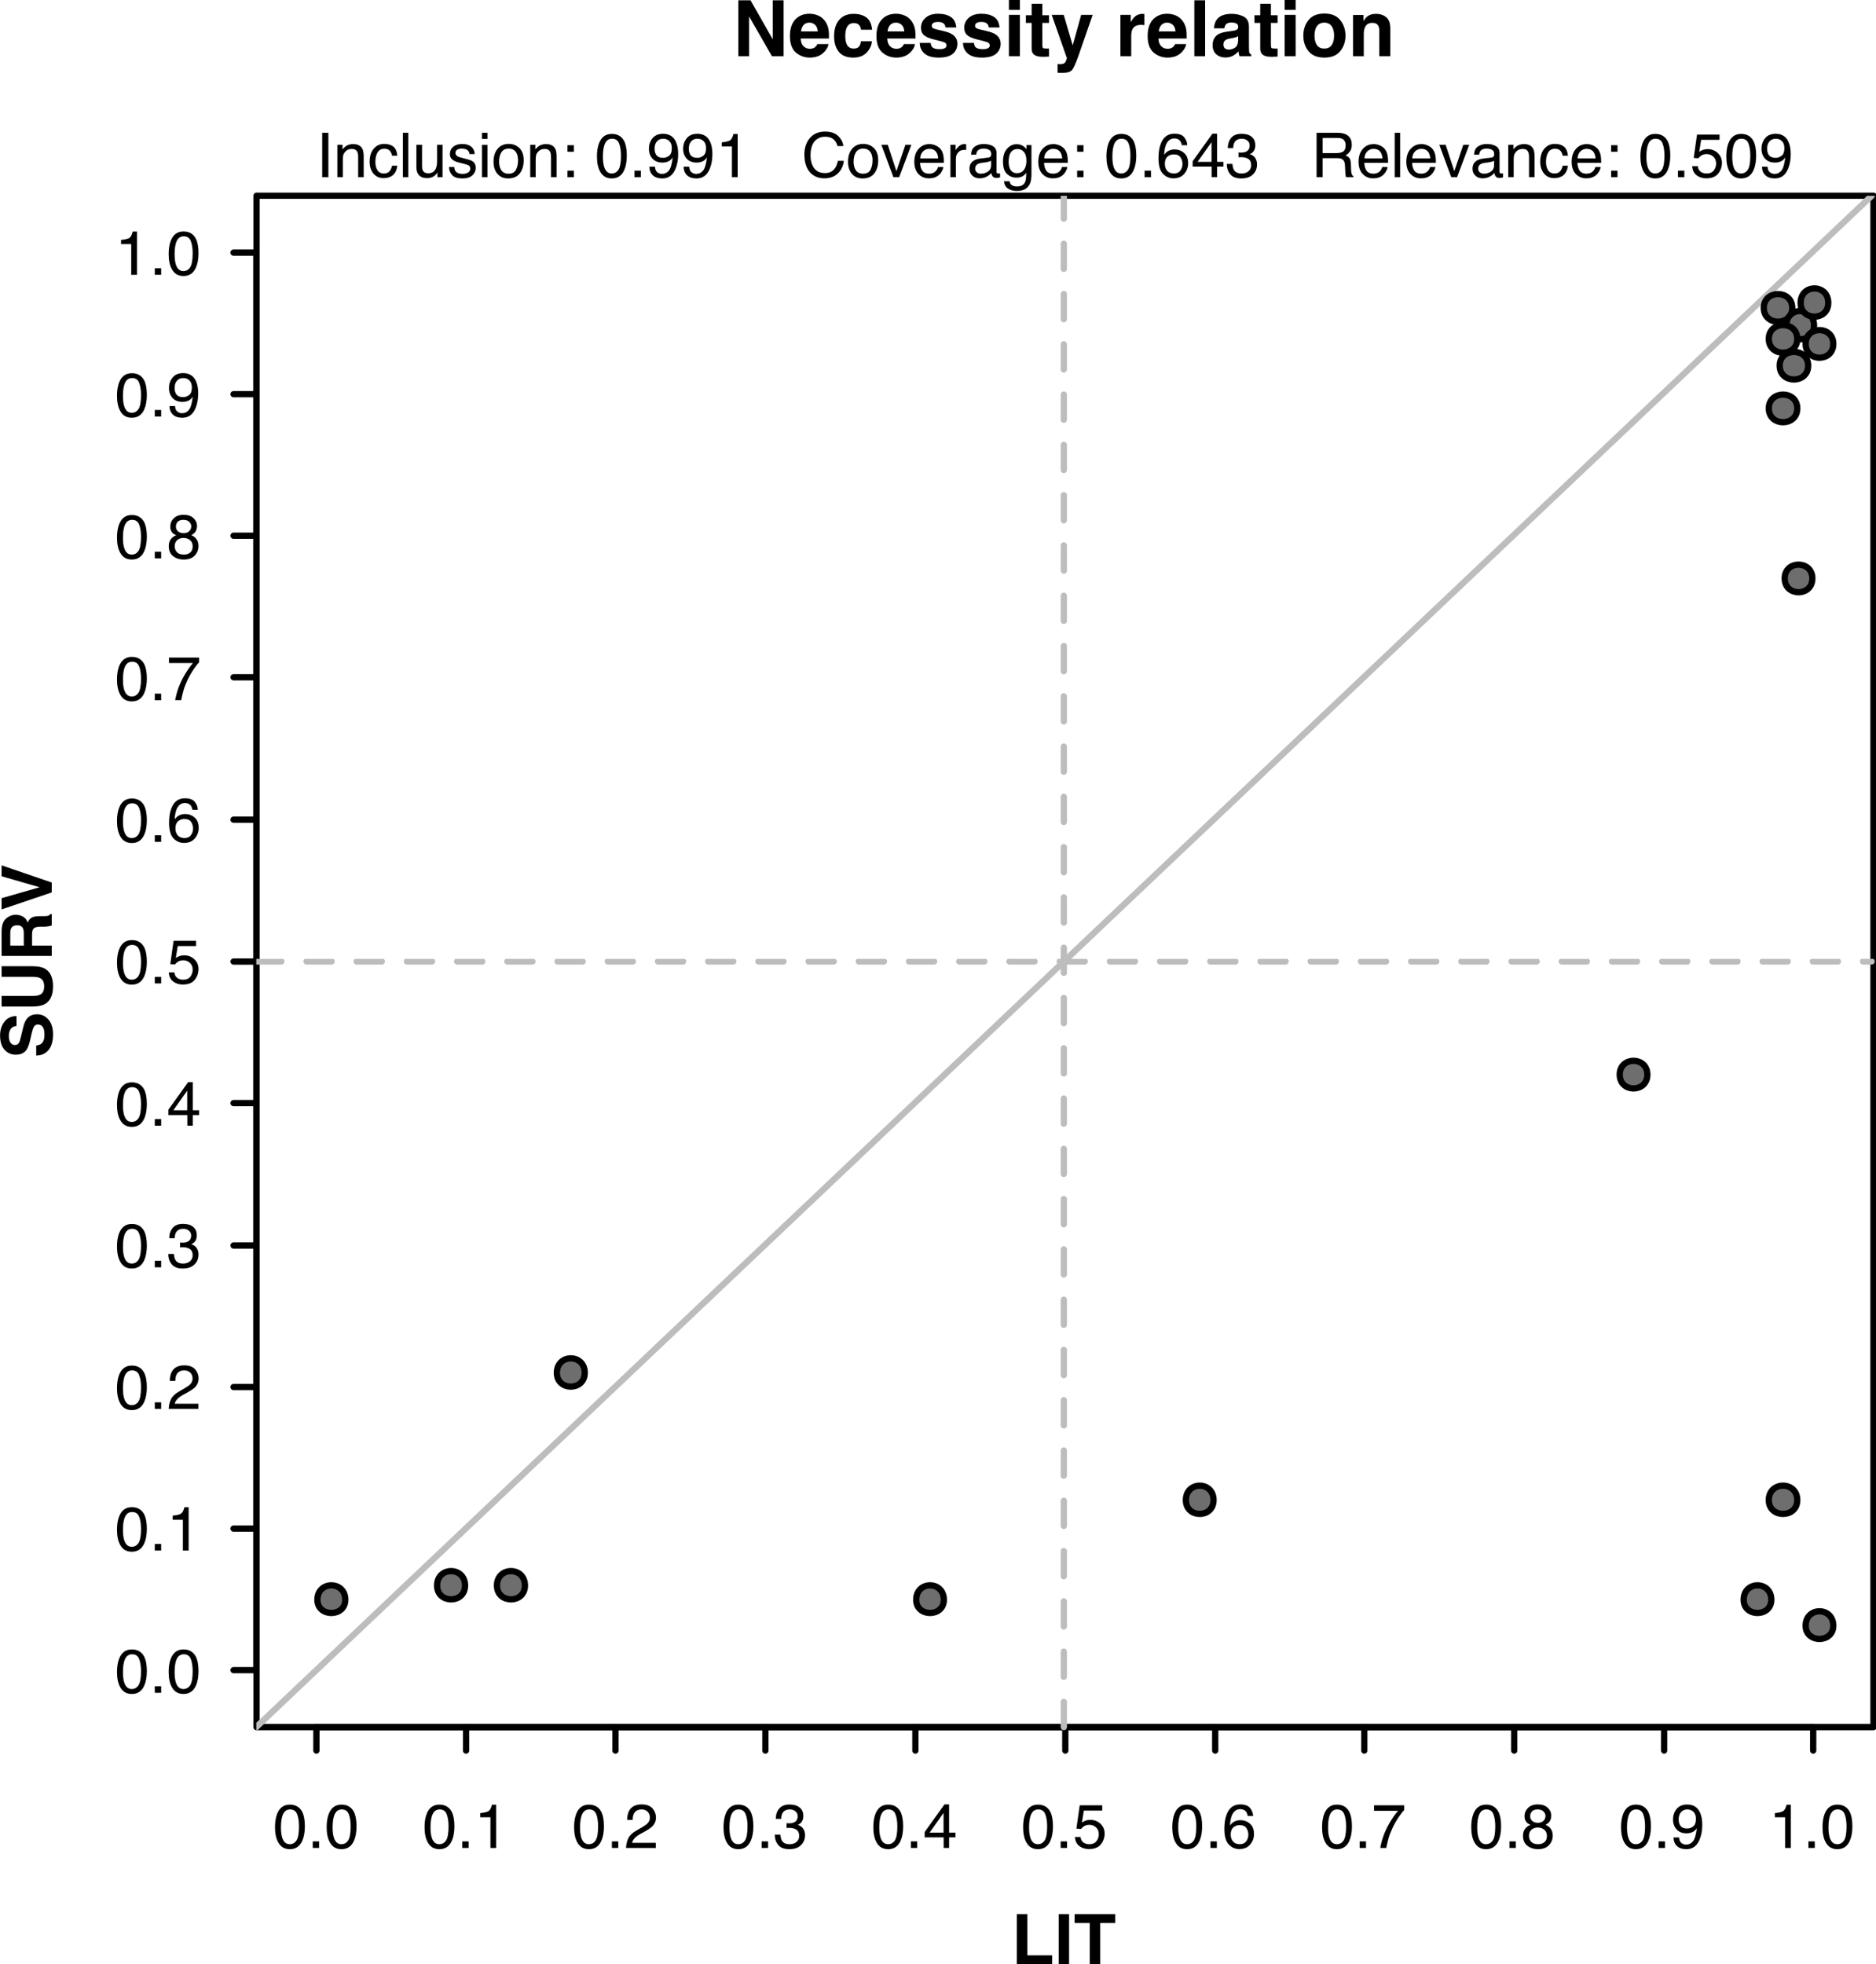 <?xml version="1.0" encoding="UTF-8" standalone="no"?>
<svg
     xmlns:dc="http://purl.org/dc/elements/1.1/"
     xmlns:cc="http://creativecommons.org/ns#"
     xmlns:rdf="http://www.w3.org/1999/02/22-rdf-syntax-ns#"
     xmlns:svg="http://www.w3.org/2000/svg"
     xmlns="http://www.w3.org/2000/svg"
     xmlns:xlink="http://www.w3.org/1999/xlink"
     xmlns:sodipodi="http://sodipodi.sourceforge.net/DTD/sodipodi-0.dtd"
     xmlns:inkscape="http://www.inkscape.org/namespaces/inkscape"
     width="224pt"
     height="234.5pt"
     viewBox="0 0 224 234.5"
     version="1.1"
     id="svg2"
     inkscape:version="0.91 r13725"
     sodipodi:docname="LITSURV.svg">
    <sodipodi:namedview
         pagecolor="#ffffff"
         bordercolor="#666666"
         borderopacity="1"
         objecttolerance="10"
         gridtolerance="10"
         guidetolerance="10"
         inkscape:pageopacity="0"
         inkscape:pageshadow="2"
         inkscape:window-width="1440"
         inkscape:window-height="856"
         id="namedview770"
         showgrid="false"
         fit-margin-top="0"
         fit-margin-left="0"
         fit-margin-right="0"
         fit-margin-bottom="0"
         inkscape:zoom="1.637"
         inkscape:cx="238.8"
         inkscape:cy="128.9"
         inkscape:window-x="0"
         inkscape:window-y="0"
         inkscape:window-maximized="0"
         inkscape:current-layer="svg2" />
    <defs
         id="defs4">
        <g
             id="g6">
            <symbol
                 overflow="visible"
                 id="glyph0-0"
                 style="overflow:visible">
                <path
                     style="stroke:none"
                     d="M 0.312,0 0.312,-6.875 5.766,-6.875 5.766,0 Z M 4.906,-0.859 4.906,-6.016 1.172,-6.016 1.172,-0.859 Z"
                     id="path9"
                     inkscape:connector-curvature="0" />
            </symbol>
            <symbol
                 overflow="visible"
                 id="glyph0-1"
                 style="overflow:visible">
                <path
                     style="stroke:none"
                     d="M 2.594,-6.703 C 3.457,-6.703 4.086,-6.348 4.484,-5.641 4.773,-5.086 4.922,-4.328 4.922,-3.359 4.922,-2.453 4.785,-1.695 4.516,-1.094 4.129,-0.238 3.488,0.188 2.594,0.188 1.781,0.188 1.18,-0.16 0.797,-0.859 0.461,-1.453 0.297,-2.238 0.297,-3.219 0.297,-3.977 0.395,-4.633 0.594,-5.187 0.957,-6.195 1.625,-6.703 2.594,-6.703 Z M 2.578,-0.578 C 3.016,-0.578 3.363,-0.769 3.625,-1.156 3.883,-1.551 4.016,-2.273 4.016,-3.328 4.016,-4.086 3.922,-4.711 3.734,-5.203 3.547,-5.703 3.18,-5.953 2.641,-5.953 2.148,-5.953 1.789,-5.719 1.562,-5.25 1.332,-4.781 1.219,-4.094 1.219,-3.188 1.219,-2.5 1.289,-1.945 1.437,-1.531 1.656,-0.894 2.035,-0.578 2.578,-0.578 Z"
                     id="path12"
                     inkscape:connector-curvature="0" />
            </symbol>
            <symbol
                 overflow="visible"
                 id="glyph0-2"
                 style="overflow:visible">
                <path
                     style="stroke:none"
                     d="M 0.812,-1.016 1.797,-1.016 1.797,0 0.812,0 Z"
                     id="path15"
                     inkscape:connector-curvature="0" />
            </symbol>
            <symbol
                 overflow="visible"
                 id="glyph0-3"
                 style="overflow:visible">
                <path
                     style="stroke:none"
                     d="M 0.922,-4.75 0.922,-5.391 C 1.523,-5.453 1.945,-5.551 2.188,-5.687 2.426,-5.832 2.609,-6.164 2.734,-6.687 L 3.391,-6.687 3.391,0 2.5,0 2.5,-4.75 Z"
                     id="path18"
                     inkscape:connector-curvature="0" />
            </symbol>
            <symbol
                 overflow="visible"
                 id="glyph0-4"
                 style="overflow:visible">
                <path
                     style="stroke:none"
                     d="M 0.297,0 C 0.328,-0.57 0.445,-1.07 0.656,-1.5 0.863,-1.937 1.27,-2.328 1.875,-2.672 L 2.766,-3.188 C 3.172,-3.426 3.457,-3.629 3.625,-3.797 3.875,-4.055 4,-4.352 4,-4.687 4,-5.07 3.879,-5.379 3.641,-5.609 3.41,-5.836 3.102,-5.953 2.719,-5.953 2.133,-5.953 1.734,-5.734 1.516,-5.297 1.398,-5.066 1.336,-4.742 1.328,-4.328 L 0.469,-4.328 C 0.477,-4.91 0.582,-5.383 0.781,-5.75 1.145,-6.406 1.789,-6.734 2.719,-6.734 3.488,-6.734 4.051,-6.523 4.406,-6.109 4.758,-5.691 4.937,-5.227 4.937,-4.719 4.937,-4.187 4.75,-3.727 4.375,-3.344 4.156,-3.125 3.758,-2.852 3.188,-2.531 L 2.547,-2.188 C 2.242,-2.02 2.004,-1.859 1.828,-1.703 1.516,-1.43 1.316,-1.129 1.234,-0.797 L 4.906,-0.797 4.906,0 Z"
                     id="path21"
                     inkscape:connector-curvature="0" />
            </symbol>
            <symbol
                 overflow="visible"
                 id="glyph0-5"
                 style="overflow:visible">
                <path
                     style="stroke:none"
                     d="M 2.484,0.188 C 1.691,0.188 1.117,-0.031 0.766,-0.469 0.41,-0.906 0.234,-1.437 0.234,-2.063 L 1.109,-2.063 C 1.148,-1.625 1.234,-1.305 1.359,-1.109 1.578,-0.754 1.969,-0.578 2.531,-0.578 2.977,-0.578 3.336,-0.695 3.609,-0.938 3.879,-1.176 4.016,-1.484 4.016,-1.859 4.016,-2.316 3.867,-2.641 3.578,-2.828 3.297,-3.016 2.906,-3.109 2.406,-3.109 2.352,-3.109 2.297,-3.102 2.234,-3.094 2.18,-3.094 2.125,-3.094 2.063,-3.094 L 2.063,-3.844 C 2.145,-3.832 2.219,-3.82 2.281,-3.813 2.344,-3.813 2.406,-3.813 2.469,-3.813 2.789,-3.813 3.051,-3.863 3.25,-3.969 3.602,-4.145 3.781,-4.457 3.781,-4.906 3.781,-5.238 3.66,-5.492 3.422,-5.672 3.191,-5.859 2.914,-5.953 2.594,-5.953 2.031,-5.953 1.645,-5.766 1.437,-5.391 1.312,-5.18 1.242,-4.883 1.234,-4.5 L 0.391,-4.5 C 0.391,-5 0.492,-5.426 0.703,-5.781 1.047,-6.406 1.648,-6.719 2.516,-6.719 3.191,-6.719 3.719,-6.562 4.094,-6.25 4.469,-5.945 4.656,-5.508 4.656,-4.937 4.656,-4.52 4.547,-4.187 4.328,-3.938 4.191,-3.781 4.016,-3.656 3.797,-3.563 4.148,-3.469 4.426,-3.281 4.625,-3 4.82,-2.719 4.922,-2.379 4.922,-1.984 4.922,-1.348 4.707,-0.828 4.281,-0.422 3.863,-0.016 3.266,0.188 2.484,0.188 Z"
                     id="path24"
                     inkscape:connector-curvature="0" />
            </symbol>
            <symbol
                 overflow="visible"
                 id="glyph0-6"
                 style="overflow:visible">
                <path
                     style="stroke:none"
                     d="M 3.172,-2.375 3.172,-5.422 1.016,-2.375 Z M 3.188,0 3.188,-1.641 0.25,-1.641 0.25,-2.469 3.313,-6.734 4.031,-6.734 4.031,-2.375 5.016,-2.375 5.016,-1.641 4.031,-1.641 4.031,0 Z"
                     id="path27"
                     inkscape:connector-curvature="0" />
            </symbol>
            <symbol
                 overflow="visible"
                 id="glyph0-7"
                 style="overflow:visible">
                <path
                     style="stroke:none"
                     d="M 1.187,-1.703 C 1.238,-1.223 1.461,-0.894 1.859,-0.719 2.055,-0.625 2.285,-0.578 2.547,-0.578 3.047,-0.578 3.414,-0.734 3.656,-1.047 3.895,-1.367 4.016,-1.723 4.016,-2.109 4.016,-2.578 3.867,-2.938 3.578,-3.188 3.297,-3.445 2.957,-3.578 2.563,-3.578 2.27,-3.578 2.02,-3.52 1.812,-3.406 1.602,-3.289 1.426,-3.133 1.281,-2.938 L 0.547,-2.984 1.062,-6.594 4.547,-6.594 4.547,-5.781 1.703,-5.781 1.406,-3.922 C 1.562,-4.035 1.711,-4.125 1.859,-4.187 2.109,-4.289 2.395,-4.344 2.719,-4.344 3.332,-4.344 3.852,-4.141 4.281,-3.734 4.707,-3.336 4.922,-2.836 4.922,-2.234 4.922,-1.598 4.723,-1.035 4.328,-0.547 3.941,-0.066 3.32,0.172 2.469,0.172 1.914,0.172 1.43,0.019 1.016,-0.281 0.598,-0.594 0.363,-1.066 0.312,-1.703 Z"
                     id="path30"
                     inkscape:connector-curvature="0" />
            </symbol>
            <symbol
                 overflow="visible"
                 id="glyph0-8"
                 style="overflow:visible">
                <path
                     style="stroke:none"
                     d="M 2.813,-6.734 C 3.563,-6.734 4.082,-6.535 4.375,-6.141 4.664,-5.754 4.812,-5.359 4.812,-4.953 L 3.984,-4.953 C 3.93,-5.211 3.852,-5.422 3.75,-5.578 3.539,-5.859 3.227,-6 2.813,-6 2.344,-6 1.969,-5.781 1.687,-5.344 1.414,-4.906 1.266,-4.281 1.234,-3.469 1.422,-3.75 1.664,-3.961 1.969,-4.109 2.227,-4.234 2.523,-4.297 2.859,-4.297 3.422,-4.297 3.91,-4.113 4.328,-3.75 4.742,-3.395 4.953,-2.863 4.953,-2.156 4.953,-1.539 4.754,-1 4.359,-0.531 3.961,-0.062 3.398,0.172 2.672,0.172 2.047,0.172 1.504,-0.062 1.047,-0.531 0.586,-1.008 0.359,-1.816 0.359,-2.953 0.359,-3.785 0.461,-4.488 0.672,-5.062 1.055,-6.176 1.77,-6.734 2.813,-6.734 Z M 2.75,-0.578 C 3.188,-0.578 3.516,-0.723 3.734,-1.016 3.961,-1.316 4.078,-1.672 4.078,-2.078 4.078,-2.422 3.977,-2.75 3.781,-3.063 3.582,-3.375 3.223,-3.531 2.703,-3.531 2.336,-3.531 2.02,-3.41 1.75,-3.172 1.477,-2.93 1.344,-2.566 1.344,-2.078 1.344,-1.648 1.461,-1.289 1.703,-1 1.953,-0.719 2.301,-0.578 2.75,-0.578 Z"
                     id="path33"
                     inkscape:connector-curvature="0" />
            </symbol>
            <symbol
                 overflow="visible"
                 id="glyph0-9"
                 style="overflow:visible">
                <path
                     style="stroke:none"
                     d="M 5.016,-6.594 5.016,-5.859 C 4.797,-5.648 4.508,-5.285 4.156,-4.766 3.801,-4.242 3.484,-3.688 3.203,-3.094 2.93,-2.508 2.727,-1.977 2.594,-1.5 2.5,-1.187 2.379,-0.688 2.234,0 L 1.312,0 C 1.52,-1.281 1.988,-2.555 2.719,-3.828 3.145,-4.566 3.594,-5.207 4.062,-5.75 L 0.344,-5.75 0.344,-6.594 Z"
                     id="path36"
                     inkscape:connector-curvature="0" />
            </symbol>
            <symbol
                 overflow="visible"
                 id="glyph0-10"
                 style="overflow:visible">
                <path
                     style="stroke:none"
                     d="M 2.609,-3.891 C 2.984,-3.891 3.273,-3.992 3.484,-4.203 3.691,-4.41 3.797,-4.66 3.797,-4.953 3.797,-5.203 3.691,-5.43 3.484,-5.641 3.285,-5.848 2.984,-5.953 2.578,-5.953 2.172,-5.953 1.875,-5.848 1.687,-5.641 1.508,-5.43 1.422,-5.187 1.422,-4.906 1.422,-4.594 1.535,-4.344 1.766,-4.156 2.004,-3.977 2.285,-3.891 2.609,-3.891 Z M 2.656,-0.578 C 3.051,-0.578 3.375,-0.68 3.625,-0.891 3.883,-1.098 4.016,-1.414 4.016,-1.844 4.016,-2.27 3.879,-2.594 3.609,-2.813 3.348,-3.039 3.008,-3.156 2.594,-3.156 2.195,-3.156 1.867,-3.039 1.609,-2.813 1.359,-2.582 1.234,-2.266 1.234,-1.859 1.234,-1.516 1.348,-1.211 1.578,-0.953 1.816,-0.703 2.176,-0.578 2.656,-0.578 Z M 1.469,-3.578 C 1.227,-3.672 1.039,-3.785 0.906,-3.922 0.664,-4.172 0.547,-4.5 0.547,-4.906 0.547,-5.406 0.723,-5.832 1.078,-6.187 1.441,-6.551 1.957,-6.734 2.625,-6.734 3.27,-6.734 3.773,-6.562 4.141,-6.219 4.504,-5.875 4.687,-5.477 4.687,-5.031 4.687,-4.613 4.582,-4.273 4.375,-4.016 4.25,-3.867 4.062,-3.723 3.813,-3.578 4.094,-3.453 4.312,-3.305 4.469,-3.141 4.77,-2.828 4.922,-2.422 4.922,-1.922 4.922,-1.336 4.723,-0.836 4.328,-0.422 3.93,-0.016 3.367,0.188 2.641,0.188 1.984,0.188 1.43,0.008 0.984,-0.344 0.535,-0.695 0.312,-1.211 0.312,-1.891 0.312,-2.285 0.406,-2.625 0.594,-2.906 0.789,-3.195 1.082,-3.422 1.469,-3.578 Z"
                     id="path39"
                     inkscape:connector-curvature="0" />
            </symbol>
            <symbol
                 overflow="visible"
                 id="glyph0-11"
                 style="overflow:visible">
                <path
                     style="stroke:none"
                     d="M 1.281,-1.625 C 1.301,-1.156 1.477,-0.832 1.812,-0.656 1.988,-0.562 2.18,-0.516 2.391,-0.516 2.797,-0.516 3.141,-0.68 3.422,-1.016 3.703,-1.348 3.906,-2.031 4.031,-3.063 3.844,-2.77 3.609,-2.563 3.328,-2.438 3.055,-2.32 2.758,-2.266 2.438,-2.266 1.789,-2.266 1.281,-2.461 0.906,-2.859 0.531,-3.266 0.344,-3.785 0.344,-4.422 0.344,-5.023 0.523,-5.555 0.891,-6.016 1.266,-6.484 1.816,-6.719 2.547,-6.719 3.523,-6.719 4.195,-6.273 4.562,-5.391 4.77,-4.91 4.875,-4.305 4.875,-3.578 4.875,-2.754 4.75,-2.023 4.5,-1.391 4.094,-0.336 3.398,0.188 2.422,0.188 1.766,0.188 1.266,0.016 0.922,-0.328 0.586,-0.672 0.422,-1.102 0.422,-1.625 Z M 2.547,-3 C 2.879,-3 3.188,-3.109 3.469,-3.328 3.75,-3.547 3.891,-3.93 3.891,-4.484 3.891,-4.973 3.766,-5.336 3.516,-5.578 3.266,-5.828 2.945,-5.953 2.563,-5.953 2.145,-5.953 1.816,-5.812 1.578,-5.531 1.336,-5.258 1.219,-4.891 1.219,-4.422 1.219,-3.984 1.32,-3.633 1.531,-3.375 1.75,-3.125 2.086,-3 2.547,-3 Z"
                     id="path42"
                     inkscape:connector-curvature="0" />
            </symbol>
            <symbol
                 overflow="visible"
                 id="glyph0-12"
                 style="overflow:visible">
                <path
                     style="stroke:none"
                     d="M 0.938,-6.875 1.891,-6.875 1.891,0 0.938,0 Z"
                     id="path45"
                     inkscape:connector-curvature="0" />
            </symbol>
            <symbol
                 overflow="visible"
                 id="glyph0-13"
                 style="overflow:visible">
                <path
                     style="stroke:none"
                     d="M 0.625,-5.016 1.422,-5.016 1.422,-4.312 C 1.66,-4.602 1.91,-4.812 2.172,-4.937 2.441,-5.062 2.738,-5.125 3.063,-5.125 3.77,-5.125 4.25,-4.879 4.5,-4.391 4.633,-4.117 4.703,-3.727 4.703,-3.219 L 4.703,0 3.844,0 3.844,-3.156 C 3.844,-3.469 3.801,-3.719 3.719,-3.906 3.563,-4.219 3.289,-4.375 2.906,-4.375 2.695,-4.375 2.531,-4.352 2.406,-4.312 2.176,-4.238 1.973,-4.098 1.797,-3.891 1.66,-3.734 1.57,-3.566 1.531,-3.391 1.488,-3.211 1.469,-2.957 1.469,-2.625 L 1.469,0 0.625,0 Z M 2.594,-5.141 Z"
                     id="path48"
                     inkscape:connector-curvature="0" />
            </symbol>
            <symbol
                 overflow="visible"
                 id="glyph0-14"
                 style="overflow:visible">
                <path
                     style="stroke:none"
                     d="M 2.547,-5.156 C 3.117,-5.156 3.582,-5.02 3.938,-4.75 4.289,-4.477 4.504,-4.004 4.578,-3.328 L 3.75,-3.328 C 3.695,-3.641 3.582,-3.895 3.406,-4.094 3.227,-4.301 2.941,-4.406 2.547,-4.406 2.016,-4.406 1.633,-4.145 1.406,-3.625 1.25,-3.281 1.172,-2.859 1.172,-2.359 1.172,-1.859 1.273,-1.437 1.484,-1.094 1.703,-0.75 2.039,-0.578 2.5,-0.578 2.844,-0.578 3.117,-0.68 3.328,-0.891 3.535,-1.109 3.676,-1.406 3.75,-1.781 L 4.578,-1.781 C 4.484,-1.113 4.25,-0.625 3.875,-0.312 3.5,-0.008 3.02,0.141 2.438,0.141 1.781,0.141 1.254,-0.098 0.859,-0.578 0.473,-1.055 0.281,-1.656 0.281,-2.375 0.281,-3.25 0.492,-3.93 0.922,-4.422 1.348,-4.91 1.891,-5.156 2.547,-5.156 Z M 2.422,-5.141 Z"
                     id="path51"
                     inkscape:connector-curvature="0" />
            </symbol>
            <symbol
                 overflow="visible"
                 id="glyph0-15"
                 style="overflow:visible">
                <path
                     style="stroke:none"
                     d="M 0.641,-6.875 1.484,-6.875 1.484,0 0.641,0 Z"
                     id="path54"
                     inkscape:connector-curvature="0" />
            </symbol>
            <symbol
                 overflow="visible"
                 id="glyph0-16"
                 style="overflow:visible">
                <path
                     style="stroke:none"
                     d="M 1.469,-5.016 1.469,-1.687 C 1.469,-1.426 1.504,-1.219 1.578,-1.062 1.734,-0.758 2.016,-0.609 2.422,-0.609 3.004,-0.609 3.406,-0.867 3.625,-1.391 3.738,-1.672 3.797,-2.055 3.797,-2.547 L 3.797,-5.016 4.641,-5.016 4.641,0 3.844,0 3.844,-0.734 C 3.738,-0.547 3.602,-0.383 3.438,-0.25 3.113,0.008 2.723,0.141 2.266,0.141 1.555,0.141 1.07,-0.098 0.812,-0.578 0.664,-0.836 0.594,-1.18 0.594,-1.609 L 0.594,-5.016 Z M 2.625,-5.141 Z"
                     id="path57"
                     inkscape:connector-curvature="0" />
            </symbol>
            <symbol
                 overflow="visible"
                 id="glyph0-17"
                 style="overflow:visible">
                <path
                     style="stroke:none"
                     d="M 1.125,-1.578 C 1.145,-1.297 1.211,-1.078 1.328,-0.922 1.547,-0.648 1.914,-0.516 2.438,-0.516 2.75,-0.516 3.02,-0.582 3.25,-0.719 3.488,-0.852 3.609,-1.066 3.609,-1.359 3.609,-1.566 3.516,-1.727 3.328,-1.844 3.203,-1.914 2.961,-1.992 2.609,-2.078 L 1.937,-2.25 C 1.508,-2.352 1.195,-2.473 1,-2.609 0.633,-2.836 0.453,-3.156 0.453,-3.563 0.453,-4.031 0.617,-4.41 0.953,-4.703 1.297,-4.992 1.758,-5.141 2.344,-5.141 3.094,-5.141 3.641,-4.922 3.984,-4.484 4.191,-4.203 4.289,-3.898 4.281,-3.578 L 3.484,-3.578 C 3.473,-3.766 3.406,-3.938 3.281,-4.094 3.094,-4.312 2.758,-4.422 2.281,-4.422 1.957,-4.422 1.711,-4.359 1.547,-4.234 1.391,-4.117 1.312,-3.961 1.312,-3.766 1.312,-3.547 1.414,-3.367 1.625,-3.234 1.75,-3.16 1.937,-3.094 2.188,-3.031 L 2.734,-2.891 C 3.348,-2.742 3.754,-2.602 3.953,-2.469 4.285,-2.25 4.453,-1.91 4.453,-1.453 4.453,-1.004 4.281,-0.617 3.938,-0.297 3.602,0.023 3.086,0.188 2.391,0.188 1.648,0.188 1.125,0.019 0.812,-0.312 0.5,-0.656 0.332,-1.078 0.312,-1.578 Z M 2.359,-5.141 Z"
                     id="path60"
                     inkscape:connector-curvature="0" />
            </symbol>
            <symbol
                 overflow="visible"
                 id="glyph0-18"
                 style="overflow:visible">
                <path
                     style="stroke:none"
                     d="M 0.625,-5 1.469,-5 1.469,0 0.625,0 Z M 0.625,-6.875 1.469,-6.875 1.469,-5.922 0.625,-5.922 Z"
                     id="path63"
                     inkscape:connector-curvature="0" />
            </symbol>
            <symbol
                 overflow="visible"
                 id="glyph0-19"
                 style="overflow:visible">
                <path
                     style="stroke:none"
                     d="M 2.609,-0.547 C 3.172,-0.547 3.555,-0.754 3.766,-1.172 3.973,-1.598 4.078,-2.07 4.078,-2.594 4.078,-3.063 4,-3.441 3.844,-3.734 3.602,-4.191 3.195,-4.422 2.625,-4.422 2.102,-4.422 1.723,-4.223 1.484,-3.828 1.254,-3.441 1.141,-2.969 1.141,-2.406 1.141,-1.875 1.254,-1.43 1.484,-1.078 1.723,-0.723 2.098,-0.547 2.609,-0.547 Z M 2.641,-5.156 C 3.285,-5.156 3.832,-4.941 4.281,-4.516 4.727,-4.086 4.953,-3.453 4.953,-2.609 4.953,-1.805 4.754,-1.141 4.359,-0.609 3.961,-0.078 3.352,0.188 2.531,0.188 1.844,0.188 1.297,-0.047 0.891,-0.516 0.484,-0.984 0.281,-1.613 0.281,-2.406 0.281,-3.238 0.492,-3.906 0.922,-4.406 1.348,-4.906 1.922,-5.156 2.641,-5.156 Z M 2.609,-5.141 Z"
                     id="path66"
                     inkscape:connector-curvature="0" />
            </symbol>
            <symbol
                 overflow="visible"
                 id="glyph0-20"
                 style="overflow:visible">
                <path
                     style="stroke:none"
                     d="M 1.062,-4.953 2.047,-4.953 2.047,-3.938 1.062,-3.938 Z M 1.062,-1.016 2.047,-1.016 2.047,0 1.062,0 Z"
                     id="path69"
                     inkscape:connector-curvature="0" />
            </symbol>
            <symbol
                 overflow="visible"
                 id="glyph0-21"
                 style="overflow:visible">
                <path
                     style="stroke:none"
                     d=""
                     id="path72"
                     inkscape:connector-curvature="0" />
            </symbol>
            <symbol
                 overflow="visible"
                 id="glyph0-22"
                 style="overflow:visible">
                <path
                     style="stroke:none"
                     d="M 3.625,-7.062 C 4.5,-7.062 5.176,-6.832 5.656,-6.375 6.133,-5.914 6.398,-5.395 6.453,-4.812 L 5.547,-4.812 C 5.441,-5.258 5.234,-5.613 4.922,-5.875 4.617,-6.133 4.191,-6.266 3.641,-6.266 2.961,-6.266 2.414,-6.023 2,-5.547 1.582,-5.066 1.375,-4.336 1.375,-3.359 1.375,-2.547 1.562,-1.891 1.937,-1.391 2.313,-0.891 2.875,-0.641 3.625,-0.641 4.312,-0.641 4.832,-0.906 5.187,-1.437 5.375,-1.707 5.516,-2.07 5.609,-2.531 L 6.531,-2.531 C 6.445,-1.801 6.176,-1.191 5.719,-0.703 5.176,-0.117 4.441,0.172 3.516,0.172 2.711,0.172 2.039,-0.066 1.5,-0.547 0.781,-1.191 0.422,-2.18 0.422,-3.516 0.422,-4.523 0.691,-5.359 1.234,-6.016 1.805,-6.711 2.602,-7.062 3.625,-7.062 Z M 3.438,-7.062 Z"
                     id="path75"
                     inkscape:connector-curvature="0" />
            </symbol>
            <symbol
                 overflow="visible"
                 id="glyph0-23"
                 style="overflow:visible">
                <path
                     style="stroke:none"
                     d="M 1.031,-5.016 2.375,-0.938 3.766,-5.016 4.687,-5.016 2.797,0 1.906,0 0.047,-5.016 Z"
                     id="path78"
                     inkscape:connector-curvature="0" />
            </symbol>
            <symbol
                 overflow="visible"
                 id="glyph0-24"
                 style="overflow:visible">
                <path
                     style="stroke:none"
                     d="M 2.703,-5.125 C 3.055,-5.125 3.398,-5.039 3.734,-4.875 4.078,-4.707 4.332,-4.492 4.5,-4.234 4.676,-3.973 4.789,-3.676 4.844,-3.344 4.895,-3.113 4.922,-2.742 4.922,-2.234 L 1.234,-2.234 C 1.254,-1.723 1.375,-1.312 1.594,-1 1.82,-0.695 2.172,-0.547 2.641,-0.547 3.086,-0.547 3.441,-0.691 3.703,-0.984 3.848,-1.148 3.953,-1.348 4.016,-1.578 L 4.844,-1.578 C 4.82,-1.391 4.75,-1.18 4.625,-0.953 4.508,-0.734 4.375,-0.551 4.219,-0.406 3.957,-0.156 3.641,0.016 3.266,0.109 3.055,0.148 2.828,0.172 2.578,0.172 1.953,0.172 1.422,-0.051 0.984,-0.5 0.555,-0.957 0.344,-1.594 0.344,-2.406 0.344,-3.219 0.562,-3.875 1,-4.375 1.437,-4.875 2.004,-5.125 2.703,-5.125 Z M 4.047,-2.906 C 4.016,-3.27 3.938,-3.563 3.813,-3.781 3.582,-4.187 3.195,-4.391 2.656,-4.391 2.27,-4.391 1.941,-4.25 1.672,-3.969 1.41,-3.695 1.273,-3.344 1.266,-2.906 Z M 2.625,-5.141 Z"
                     id="path81"
                     inkscape:connector-curvature="0" />
            </symbol>
            <symbol
                 overflow="visible"
                 id="glyph0-25"
                 style="overflow:visible">
                <path
                     style="stroke:none"
                     d="M 0.641,-5.016 1.437,-5.016 1.437,-4.156 C 1.508,-4.32 1.672,-4.523 1.922,-4.766 2.18,-5.004 2.477,-5.125 2.813,-5.125 2.82,-5.125 2.848,-5.125 2.891,-5.125 2.93,-5.125 2.992,-5.117 3.078,-5.109 L 3.078,-4.219 C 3.023,-4.227 2.977,-4.234 2.938,-4.234 2.895,-4.234 2.852,-4.234 2.813,-4.234 2.383,-4.234 2.055,-4.098 1.828,-3.828 1.598,-3.555 1.484,-3.242 1.484,-2.891 L 1.484,0 0.641,0 Z"
                     id="path84"
                     inkscape:connector-curvature="0" />
            </symbol>
            <symbol
                 overflow="visible"
                 id="glyph0-26"
                 style="overflow:visible">
                <path
                     style="stroke:none"
                     d="M 1.266,-1.328 C 1.266,-1.086 1.352,-0.894 1.531,-0.75 1.707,-0.613 1.922,-0.547 2.172,-0.547 2.461,-0.547 2.75,-0.613 3.031,-0.75 3.5,-0.977 3.734,-1.352 3.734,-1.875 L 3.734,-2.547 C 3.629,-2.484 3.492,-2.43 3.328,-2.391 3.172,-2.348 3.016,-2.316 2.859,-2.297 L 2.344,-2.234 C 2.039,-2.191 1.812,-2.125 1.656,-2.031 1.395,-1.883 1.266,-1.648 1.266,-1.328 Z M 3.313,-3.047 C 3.5,-3.066 3.629,-3.145 3.703,-3.281 3.734,-3.352 3.75,-3.461 3.75,-3.609 3.75,-3.891 3.645,-4.094 3.438,-4.219 3.238,-4.352 2.945,-4.422 2.563,-4.422 2.125,-4.422 1.812,-4.305 1.625,-4.078 1.52,-3.941 1.453,-3.742 1.422,-3.484 L 0.641,-3.484 C 0.66,-4.098 0.863,-4.523 1.25,-4.766 1.633,-5.016 2.078,-5.141 2.578,-5.141 3.172,-5.141 3.656,-5.023 4.031,-4.797 4.395,-4.578 4.578,-4.227 4.578,-3.75 L 4.578,-0.859 C 4.578,-0.773 4.594,-0.707 4.625,-0.656 4.664,-0.602 4.742,-0.578 4.859,-0.578 4.891,-0.578 4.926,-0.578 4.969,-0.578 5.02,-0.578 5.07,-0.582 5.125,-0.594 L 5.125,0.016 C 5,0.055 4.898,0.082 4.828,0.094 4.766,0.102 4.672,0.109 4.547,0.109 4.254,0.109 4.047,0.004 3.922,-0.203 3.848,-0.305 3.797,-0.461 3.766,-0.672 3.598,-0.441 3.352,-0.242 3.031,-0.078 2.707,0.086 2.352,0.172 1.969,0.172 1.5,0.172 1.117,0.031 0.828,-0.25 0.535,-0.531 0.391,-0.883 0.391,-1.312 0.391,-1.781 0.531,-2.141 0.812,-2.391 1.102,-2.648 1.488,-2.813 1.969,-2.875 Z M 2.609,-5.141 Z"
                     id="path87"
                     inkscape:connector-curvature="0" />
            </symbol>
            <symbol
                 overflow="visible"
                 id="glyph0-27"
                 style="overflow:visible">
                <path
                     style="stroke:none"
                     d="M 2.391,-5.109 C 2.785,-5.109 3.129,-5.008 3.422,-4.812 3.578,-4.707 3.738,-4.551 3.906,-4.344 L 3.906,-4.969 4.687,-4.969 4.687,-0.406 C 4.687,0.227 4.594,0.727 4.406,1.094 4.051,1.781 3.391,2.125 2.422,2.125 1.879,2.125 1.422,2 1.047,1.75 0.68,1.508 0.477,1.133 0.438,0.625 L 1.297,0.625 C 1.336,0.844 1.422,1.016 1.547,1.141 1.734,1.328 2.031,1.422 2.438,1.422 3.082,1.422 3.504,1.191 3.703,0.734 3.828,0.473 3.883,-0.004 3.875,-0.703 3.707,-0.441 3.504,-0.25 3.266,-0.125 3.023,0 2.711,0.062 2.328,0.062 1.785,0.062 1.305,-0.129 0.891,-0.516 0.484,-0.898 0.281,-1.539 0.281,-2.438 0.281,-3.27 0.484,-3.922 0.891,-4.391 1.305,-4.867 1.805,-5.109 2.391,-5.109 Z M 3.906,-2.531 C 3.906,-3.156 3.773,-3.613 3.516,-3.906 3.266,-4.207 2.941,-4.359 2.547,-4.359 1.953,-4.359 1.547,-4.082 1.328,-3.531 1.211,-3.227 1.156,-2.836 1.156,-2.359 1.156,-1.797 1.27,-1.363 1.5,-1.062 1.727,-0.769 2.035,-0.625 2.422,-0.625 3.023,-0.625 3.453,-0.898 3.703,-1.453 3.836,-1.754 3.906,-2.113 3.906,-2.531 Z M 2.484,-5.141 Z"
                     id="path90"
                     inkscape:connector-curvature="0" />
            </symbol>
            <symbol
                 overflow="visible"
                 id="glyph0-28"
                 style="overflow:visible">
                <path
                     style="stroke:none"
                     d="M 3.938,-3.734 C 4.375,-3.734 4.719,-3.816 4.969,-3.984 5.219,-4.16 5.344,-4.477 5.344,-4.937 5.344,-5.426 5.164,-5.758 4.812,-5.937 4.625,-6.031 4.367,-6.078 4.047,-6.078 L 1.781,-6.078 1.781,-3.734 Z M 0.844,-6.875 4.031,-6.875 C 4.551,-6.875 4.984,-6.801 5.328,-6.656 5.973,-6.363 6.297,-5.82 6.297,-5.031 6.297,-4.613 6.207,-4.273 6.031,-4.016 5.863,-3.754 5.629,-3.539 5.328,-3.375 5.598,-3.27 5.801,-3.129 5.937,-2.953 6.07,-2.773 6.145,-2.484 6.156,-2.078 L 6.187,-1.156 C 6.195,-0.894 6.223,-0.703 6.266,-0.578 6.316,-0.359 6.414,-0.219 6.562,-0.156 L 6.562,0 5.422,0 C 5.391,-0.062 5.363,-0.141 5.344,-0.234 5.32,-0.328 5.305,-0.504 5.297,-0.766 L 5.234,-1.922 C 5.211,-2.367 5.047,-2.672 4.734,-2.828 4.555,-2.91 4.273,-2.953 3.891,-2.953 L 1.781,-2.953 1.781,0 0.844,0 Z"
                     id="path93"
                     inkscape:connector-curvature="0" />
            </symbol>
            <symbol
                 overflow="visible"
                 id="glyph0-29"
                 style="overflow:visible">
                <path
                     style="stroke:none"
                     d="M 4.266,-2.813 3.219,-5.859 2.109,-2.813 Z M 2.734,-6.875 3.781,-6.875 6.281,0 5.266,0 4.562,-2.063 1.844,-2.063 1.094,0 0.141,0 Z M 3.219,-6.875 Z"
                     id="path96"
                     inkscape:connector-curvature="0" />
            </symbol>
            <symbol
                 overflow="visible"
                 id="glyph0-30"
                 style="overflow:visible">
                <path
                     style="stroke:none"
                     d="M 1.75,-6.875 1.75,-2.625 C 1.75,-2.125 1.844,-1.707 2.031,-1.375 2.301,-0.875 2.766,-0.625 3.422,-0.625 4.211,-0.625 4.754,-0.894 5.047,-1.437 5.191,-1.738 5.266,-2.133 5.266,-2.625 L 5.266,-6.875 6.219,-6.875 6.219,-3.016 C 6.219,-2.172 6.102,-1.52 5.875,-1.062 5.457,-0.227 4.664,0.188 3.5,0.188 2.344,0.188 1.555,-0.227 1.141,-1.062 0.91,-1.52 0.797,-2.172 0.797,-3.016 L 0.797,-6.875 Z M 3.516,-6.875 Z"
                     id="path99"
                     inkscape:connector-curvature="0" />
            </symbol>
            <symbol
                 overflow="visible"
                 id="glyph0-31"
                 style="overflow:visible">
                <path
                     style="stroke:none"
                     d="M 3.313,-3.969 C 3.707,-3.969 4.016,-4.023 4.234,-4.141 4.578,-4.305 4.75,-4.613 4.75,-5.062 4.75,-5.508 4.566,-5.812 4.203,-5.969 3.992,-6.062 3.688,-6.109 3.281,-6.109 L 1.625,-6.109 1.625,-3.969 Z M 3.625,-0.797 C 4.195,-0.797 4.609,-0.961 4.859,-1.297 5.004,-1.504 5.078,-1.754 5.078,-2.047 5.078,-2.547 4.852,-2.891 4.406,-3.078 4.176,-3.172 3.863,-3.219 3.469,-3.219 L 1.625,-3.219 1.625,-0.797 Z M 0.703,-6.875 3.656,-6.875 C 4.469,-6.875 5.039,-6.633 5.375,-6.156 5.582,-5.875 5.687,-5.547 5.687,-5.172 5.687,-4.742 5.562,-4.391 5.312,-4.109 5.187,-3.961 5.004,-3.828 4.766,-3.703 5.109,-3.566 5.367,-3.414 5.547,-3.25 5.859,-2.945 6.016,-2.535 6.016,-2.016 6.016,-1.566 5.875,-1.164 5.594,-0.812 5.176,-0.27 4.516,0 3.609,0 L 0.703,0 Z"
                     id="path102"
                     inkscape:connector-curvature="0" />
            </symbol>
            <symbol
                 overflow="visible"
                 id="glyph0-32"
                 style="overflow:visible">
                <path
                     style="stroke:none"
                     d="M 0.812,-6.875 5.844,-6.875 5.844,-6.031 1.734,-6.031 1.734,-3.953 5.531,-3.953 5.531,-3.156 1.734,-3.156 1.734,-0.812 5.906,-0.812 5.906,0 0.812,0 Z M 3.359,-6.875 Z"
                     id="path105"
                     inkscape:connector-curvature="0" />
            </symbol>
            <symbol
                 overflow="visible"
                 id="glyph0-33"
                 style="overflow:visible">
                <path
                     style="stroke:none"
                     d="M 0.219,-0.766 4.437,-6.062 0.531,-6.062 0.531,-6.875 5.641,-6.875 5.641,-6.078 1.391,-0.812 5.641,-0.812 5.641,0 0.219,0 Z M 3.094,-6.875 Z"
                     id="path108"
                     inkscape:connector-curvature="0" />
            </symbol>
            <symbol
                 overflow="visible"
                 id="glyph0-34"
                 style="overflow:visible">
                <path
                     style="stroke:none"
                     d="M 0.812,-6.875 5.594,-6.875 5.594,-6.031 1.75,-6.031 1.75,-3.953 5.125,-3.953 5.125,-3.125 1.75,-3.125 1.75,0 0.812,0 Z"
                     id="path111"
                     inkscape:connector-curvature="0" />
            </symbol>
            <symbol
                 overflow="visible"
                 id="glyph0-35"
                 style="overflow:visible">
                <path
                     style="stroke:none"
                     d="M 3.375,-0.797 C 3.688,-0.797 3.945,-0.828 4.156,-0.891 4.508,-1.016 4.805,-1.25 5.047,-1.594 5.223,-1.875 5.352,-2.234 5.437,-2.672 5.488,-2.922 5.516,-3.16 5.516,-3.391 5.516,-4.242 5.344,-4.906 5,-5.375 4.664,-5.844 4.117,-6.078 3.359,-6.078 L 1.703,-6.078 1.703,-0.797 Z M 0.766,-6.875 3.563,-6.875 C 4.508,-6.875 5.242,-6.539 5.766,-5.875 6.223,-5.27 6.453,-4.492 6.453,-3.547 6.453,-2.816 6.316,-2.156 6.047,-1.562 5.566,-0.519 4.734,0 3.547,0 L 0.766,0 Z"
                     id="path114"
                     inkscape:connector-curvature="0" />
            </symbol>
            <symbol
                 overflow="visible"
                 id="glyph0-36"
                 style="overflow:visible">
                <path
                     style="stroke:none"
                     d="M 3.703,-7.062 C 4.348,-7.062 4.906,-6.937 5.375,-6.687 6.062,-6.32 6.484,-5.691 6.641,-4.797 L 5.719,-4.797 C 5.602,-5.297 5.367,-5.66 5.016,-5.891 4.66,-6.117 4.219,-6.234 3.688,-6.234 3.039,-6.234 2.5,-5.992 2.063,-5.516 1.633,-5.047 1.422,-4.336 1.422,-3.391 1.422,-2.566 1.598,-1.898 1.953,-1.391 2.316,-0.879 2.906,-0.625 3.719,-0.625 4.332,-0.625 4.844,-0.801 5.25,-1.156 5.664,-1.52 5.879,-2.102 5.891,-2.906 L 3.734,-2.906 3.734,-3.688 6.75,-3.688 6.75,0 6.156,0 5.922,-0.891 C 5.609,-0.535 5.332,-0.289 5.094,-0.156 4.676,0.07 4.156,0.188 3.531,0.188 2.719,0.188 2.016,-0.078 1.422,-0.609 0.785,-1.273 0.469,-2.18 0.469,-3.328 0.469,-4.484 0.781,-5.398 1.406,-6.078 2,-6.734 2.766,-7.062 3.703,-7.062 Z M 3.547,-7.062 Z"
                     id="path117"
                     inkscape:connector-curvature="0" />
            </symbol>
            <symbol
                 overflow="visible"
                 id="glyph0-37"
                 style="overflow:visible">
                <path
                     style="stroke:none"
                     d="M 0.75,-6.875 1.703,-6.875 1.703,-4.031 5.281,-4.031 5.281,-6.875 6.219,-6.875 6.219,0 5.281,0 5.281,-3.219 1.703,-3.219 1.703,0 0.75,0 Z"
                     id="path120"
                     inkscape:connector-curvature="0" />
            </symbol>
            <symbol
                 overflow="visible"
                 id="glyph0-38"
                 style="overflow:visible">
                <path
                     style="stroke:none"
                     d="M 5.734,-6.875 5.734,-6.062 3.422,-6.062 3.422,0 2.469,0 2.469,-6.062 0.156,-6.062 0.156,-6.875 Z"
                     id="path123"
                     inkscape:connector-curvature="0" />
            </symbol>
            <symbol
                 overflow="visible"
                 id="glyph0-39"
                 style="overflow:visible">
                <path
                     style="stroke:none"
                     d="M 0.734,-6.875 1.828,-6.875 5.312,-1.312 5.312,-6.875 6.187,-6.875 6.187,0 5.141,0 1.625,-5.562 1.625,0 0.734,0 Z M 3.406,-6.875 Z"
                     id="path126"
                     inkscape:connector-curvature="0" />
            </symbol>
            <symbol
                 overflow="visible"
                 id="glyph0-40"
                 style="overflow:visible">
                <path
                     style="stroke:none"
                     d="M 0.734,-6.875 1.656,-6.875 1.656,-0.812 5.141,-0.812 5.141,0 0.734,0 Z"
                     id="path129"
                     inkscape:connector-curvature="0" />
            </symbol>
            <symbol
                 overflow="visible"
                 id="glyph0-41"
                 style="overflow:visible">
                <path
                     style="stroke:none"
                     d="M 0.812,-6.875 3.922,-6.875 C 4.523,-6.875 5.016,-6.703 5.391,-6.359 5.766,-6.016 5.953,-5.531 5.953,-4.906 5.953,-4.375 5.785,-3.906 5.453,-3.5 5.117,-3.102 4.609,-2.906 3.922,-2.906 L 1.75,-2.906 1.75,0 0.812,0 Z M 5.016,-4.906 C 5.016,-5.406 4.828,-5.75 4.453,-5.937 4.242,-6.031 3.961,-6.078 3.609,-6.078 L 1.75,-6.078 1.75,-3.703 3.609,-3.703 C 4.023,-3.703 4.363,-3.789 4.625,-3.969 4.883,-4.145 5.016,-4.457 5.016,-4.906 Z"
                     id="path132"
                     inkscape:connector-curvature="0" />
            </symbol>
            <symbol
                 overflow="visible"
                 id="glyph0-42"
                 style="overflow:visible">
                <path
                     style="stroke:none"
                     d="M 3.703,-7.062 C 4.91,-7.062 5.812,-6.672 6.406,-5.891 6.852,-5.285 7.078,-4.508 7.078,-3.563 7.078,-2.531 6.816,-1.676 6.297,-1 5.68,-0.195 4.812,0.203 3.688,0.203 2.625,0.203 1.789,-0.144 1.187,-0.844 0.644,-1.52 0.375,-2.375 0.375,-3.406 0.375,-4.332 0.602,-5.129 1.062,-5.797 1.656,-6.641 2.535,-7.062 3.703,-7.062 Z M 3.797,-0.625 C 4.617,-0.625 5.211,-0.922 5.578,-1.516 5.941,-2.109 6.125,-2.785 6.125,-3.547 6.125,-4.359 5.91,-5.008 5.484,-5.5 5.066,-5.988 4.488,-6.234 3.75,-6.234 3.039,-6.234 2.461,-5.988 2.016,-5.5 1.566,-5.02 1.344,-4.301 1.344,-3.344 1.344,-2.582 1.535,-1.937 1.922,-1.406 2.305,-0.883 2.93,-0.625 3.797,-0.625 Z M 3.734,-7.062 Z"
                     id="path135"
                     inkscape:connector-curvature="0" />
            </symbol>
            <symbol
                 overflow="visible"
                 id="glyph0-43"
                 style="overflow:visible">
                <path
                     style="stroke:none"
                     d="M 1.344,-2.219 C 1.363,-1.832 1.453,-1.516 1.609,-1.266 1.922,-0.805 2.469,-0.578 3.25,-0.578 3.602,-0.578 3.922,-0.629 4.203,-0.734 4.766,-0.93 5.047,-1.281 5.047,-1.781 5.047,-2.156 4.926,-2.422 4.687,-2.578 4.445,-2.734 4.078,-2.867 3.578,-2.984 L 2.641,-3.188 C 2.035,-3.332 1.602,-3.488 1.344,-3.656 0.906,-3.938 0.688,-4.363 0.688,-4.937 0.688,-5.551 0.898,-6.055 1.328,-6.453 1.766,-6.859 2.375,-7.062 3.156,-7.062 3.875,-7.062 4.484,-6.883 4.984,-6.531 5.492,-6.187 5.75,-5.629 5.75,-4.859 L 4.875,-4.859 C 4.82,-5.234 4.723,-5.516 4.578,-5.703 4.285,-6.066 3.801,-6.25 3.125,-6.25 2.57,-6.25 2.176,-6.133 1.937,-5.906 1.695,-5.676 1.578,-5.406 1.578,-5.094 1.578,-4.758 1.719,-4.516 2,-4.359 2.188,-4.254 2.602,-4.129 3.25,-3.984 L 4.219,-3.766 C 4.676,-3.66 5.035,-3.516 5.297,-3.328 5.734,-3.004 5.953,-2.535 5.953,-1.922 5.953,-1.16 5.672,-0.613 5.109,-0.281 4.555,0.039 3.914,0.203 3.188,0.203 2.332,0.203 1.66,-0.016 1.172,-0.453 0.691,-0.891 0.457,-1.477 0.469,-2.219 Z M 3.219,-7.062 Z"
                     id="path138"
                     inkscape:connector-curvature="0" />
            </symbol>
            <symbol
                 overflow="visible"
                 id="glyph0-44"
                 style="overflow:visible">
                <path
                     style="stroke:none"
                     d="M 0.734,-6.875 1.641,-6.875 1.641,-3.531 5,-6.875 6.281,-6.875 3.422,-4.109 6.359,0 5.141,0 2.734,-3.453 1.641,-2.406 1.641,0 0.734,0 Z"
                     id="path141"
                     inkscape:connector-curvature="0" />
            </symbol>
            <symbol
                 overflow="visible"
                 id="glyph1-0"
                 style="overflow:visible">
                <path
                     style="stroke:none"
                     d="M 0.812,0 0.812,-7.766 7.062,-7.766 7.062,0 Z M 6.094,-0.969 6.094,-6.797 1.781,-6.797 1.781,-0.969 Z"
                     id="path144"
                     inkscape:connector-curvature="0" />
            </symbol>
            <symbol
                 overflow="visible"
                 id="glyph1-1"
                 style="overflow:visible">
                <path
                     style="stroke:none"
                     d="M 0.828,-7.766 2.453,-7.766 2.453,-1.391 6.297,-1.391 6.297,0 0.828,0 Z"
                     id="path147"
                     inkscape:connector-curvature="0" />
            </symbol>
            <symbol
                 overflow="visible"
                 id="glyph1-2"
                 style="overflow:visible">
                <path
                     style="stroke:none"
                     d="M 2.313,0 0.703,0 0.703,-7.766 2.313,-7.766 Z M 1.5,-7.922 Z"
                     id="path150"
                     inkscape:connector-curvature="0" />
            </symbol>
            <symbol
                 overflow="visible"
                 id="glyph1-3"
                 style="overflow:visible">
                <path
                     style="stroke:none"
                     d="M 6.469,-7.766 6.469,-6.391 4.141,-6.391 4.141,0 2.516,0 2.516,-6.391 0.172,-6.391 0.172,-7.766 Z"
                     id="path153"
                     inkscape:connector-curvature="0" />
            </symbol>
            <symbol
                 overflow="visible"
                 id="glyph2-0"
                 style="overflow:visible">
                <path
                     style="stroke:none"
                     d="M 0,-0.812 -7.766,-0.812 -7.766,-7.062 0,-7.062 Z M -0.969,-6.094 -6.797,-6.094 -6.797,-1.781 -0.969,-1.781 Z"
                     id="path156"
                     inkscape:connector-curvature="0" />
            </symbol>
            <symbol
                 overflow="visible"
                 id="glyph2-1"
                 style="overflow:visible">
                <path
                     style="stroke:none"
                     d="M -2.406,-2 C -2.039,-2.051 -1.773,-2.145 -1.609,-2.281 -1.285,-2.551 -1.125,-3.004 -1.125,-3.641 -1.125,-4.023 -1.164,-4.336 -1.25,-4.578 -1.406,-5.023 -1.707,-5.25 -2.156,-5.25 -2.406,-5.25 -2.602,-5.141 -2.75,-4.922 -2.883,-4.691 -3.004,-4.336 -3.109,-3.859 L -3.297,-3.031 C -3.473,-2.227 -3.672,-1.672 -3.891,-1.359 -4.242,-0.836 -4.805,-0.578 -5.578,-0.578 -6.266,-0.578 -6.836,-0.828 -7.297,-1.328 -7.766,-1.836 -8,-2.582 -8,-3.563 -8,-4.383 -7.781,-5.082 -7.344,-5.656 -6.914,-6.238 -6.285,-6.539 -5.453,-6.562 L -5.453,-5.016 C -5.922,-4.984 -6.254,-4.773 -6.453,-4.391 -6.578,-4.141 -6.641,-3.828 -6.641,-3.453 -6.641,-3.035 -6.555,-2.703 -6.391,-2.453 -6.223,-2.203 -5.988,-2.078 -5.687,-2.078 -5.406,-2.078 -5.195,-2.203 -5.062,-2.453 -4.969,-2.609 -4.863,-2.941 -4.75,-3.453 L -4.422,-4.797 C -4.285,-5.379 -4.098,-5.82 -3.859,-6.125 -3.492,-6.594 -2.961,-6.828 -2.266,-6.828 -1.555,-6.828 -0.969,-6.551 -0.5,-6 -0.031,-5.457 0.203,-4.691 0.203,-3.703 0.203,-2.691 -0.023,-1.895 -0.484,-1.312 -0.953,-0.738 -1.594,-0.453 -2.406,-0.453 Z M -8.016,-3.578 Z"
                     id="path159"
                     inkscape:connector-curvature="0" />
            </symbol>
            <symbol
                 overflow="visible"
                 id="glyph2-2"
                 style="overflow:visible">
                <path
                     style="stroke:none"
                     d="M -7.766,-0.828 -7.766,-2.469 -3,-2.469 C -2.457,-2.469 -2.066,-2.531 -1.828,-2.656 -1.391,-2.852 -1.172,-3.285 -1.172,-3.953 -1.172,-4.609 -1.391,-5.035 -1.828,-5.234 -2.066,-5.359 -2.457,-5.422 -3,-5.422 L -7.766,-5.422 -7.766,-7.062 -3,-7.062 C -2.164,-7.062 -1.52,-6.937 -1.062,-6.687 -0.219,-6.207 0.203,-5.297 0.203,-3.953 0.203,-2.598 -0.219,-1.68 -1.062,-1.203 -1.52,-0.953 -2.164,-0.828 -3,-0.828 Z M -7.766,-3.953 Z"
                     id="path162"
                     inkscape:connector-curvature="0" />
            </symbol>
            <symbol
                 overflow="visible"
                 id="glyph2-3"
                 style="overflow:visible">
                <path
                     style="stroke:none"
                     d="M -6.422,-2.453 -4.328,-2.453 -4.328,-4.281 C -4.328,-4.645 -4.367,-4.922 -4.453,-5.109 -4.609,-5.43 -4.898,-5.594 -5.328,-5.594 -5.805,-5.594 -6.125,-5.437 -6.281,-5.125 -6.375,-4.945 -6.422,-4.68 -6.422,-4.328 Z M -7.766,-4.672 C -7.754,-5.211 -7.687,-5.629 -7.562,-5.922 -7.445,-6.223 -7.27,-6.473 -7.031,-6.672 -6.832,-6.836 -6.613,-6.969 -6.375,-7.062 -6.133,-7.164 -5.863,-7.219 -5.562,-7.219 -5.187,-7.219 -4.82,-7.125 -4.469,-6.937 -4.113,-6.75 -3.863,-6.441 -3.719,-6.016 -3.57,-6.379 -3.363,-6.633 -3.094,-6.781 -2.832,-6.926 -2.426,-7 -1.875,-7 L -1.359,-7 C -1.004,-7 -0.766,-7.016 -0.641,-7.047 -0.441,-7.086 -0.289,-7.187 -0.188,-7.344 L 0,-7.344 0,-5.562 C -0.176,-5.508 -0.316,-5.473 -0.422,-5.453 -0.641,-5.41 -0.863,-5.383 -1.094,-5.375 L -1.812,-5.375 C -2.301,-5.363 -2.629,-5.27 -2.797,-5.094 -2.961,-4.926 -3.047,-4.602 -3.047,-4.125 L -3.047,-2.453 0,-2.453 0,-0.859 -7.766,-0.859 Z"
                     id="path165"
                     inkscape:connector-curvature="0" />
            </symbol>
            <symbol
                 overflow="visible"
                 id="glyph2-4"
                 style="overflow:visible">
                <path
                     style="stroke:none"
                     d="M -7.766,-5.375 -7.766,-7.062 0,-4.406 0,-2.875 -7.766,-0.25 -7.766,-1.984 -1.875,-3.672 Z"
                     id="path168"
                     inkscape:connector-curvature="0" />
            </symbol>
            <symbol
                 overflow="visible"
                 id="glyph3-0"
                 style="overflow:visible">
                <path
                     style="stroke:none"
                     d="M 0.906,0 0.906,-8.641 7.859,-8.641 7.859,0 Z M 6.781,-1.078 6.781,-7.562 1.984,-7.562 1.984,-1.078 Z"
                     id="path171"
                     inkscape:connector-curvature="0" />
            </symbol>
            <symbol
                 overflow="visible"
                 id="glyph3-1"
                 style="overflow:visible">
                <path
                     style="stroke:none"
                     d="M 0.891,-8.641 2.781,-8.641 6.219,-2.609 6.219,-8.641 7.906,-8.641 7.906,0 6.094,0 2.563,-6.141 2.563,0 0.891,0 Z M 4.453,-8.656 Z"
                     id="path174"
                     inkscape:connector-curvature="0" />
            </symbol>
            <symbol
                 overflow="visible"
                 id="glyph3-2"
                 style="overflow:visible">
                <path
                     style="stroke:none"
                     d="M 3.297,-5.187 C 2.91,-5.187 2.609,-5.062 2.391,-4.812 2.18,-4.57 2.051,-4.242 2,-3.828 L 4.594,-3.828 C 4.562,-4.273 4.426,-4.613 4.187,-4.844 3.945,-5.07 3.648,-5.187 3.297,-5.187 Z M 3.297,-6.562 C 3.828,-6.562 4.305,-6.457 4.734,-6.25 5.16,-6.051 5.516,-5.738 5.797,-5.312 6.047,-4.937 6.207,-4.5 6.281,-4 6.32,-3.707 6.336,-3.285 6.328,-2.734 L 1.953,-2.734 C 1.984,-2.086 2.188,-1.641 2.563,-1.391 2.789,-1.223 3.066,-1.141 3.391,-1.141 3.734,-1.141 4.016,-1.238 4.234,-1.437 4.348,-1.539 4.453,-1.687 4.547,-1.875 L 6.25,-1.875 C 6.207,-1.5 6.008,-1.113 5.656,-0.719 5.102,-0.094 4.336,0.219 3.359,0.219 2.547,0.219 1.828,-0.039 1.203,-0.562 0.586,-1.094 0.281,-1.945 0.281,-3.125 0.281,-4.227 0.555,-5.078 1.109,-5.672 1.672,-6.266 2.398,-6.562 3.297,-6.562 Z M 3.422,-6.562 Z"
                     id="path177"
                     inkscape:connector-curvature="0" />
            </symbol>
            <symbol
                 overflow="visible"
                 id="glyph3-3"
                 style="overflow:visible">
                <path
                     style="stroke:none"
                     d="M 4.594,-4.094 C 4.562,-4.332 4.484,-4.547 4.359,-4.734 4.172,-4.992 3.879,-5.125 3.484,-5.125 2.922,-5.125 2.535,-4.848 2.328,-4.297 2.211,-3.992 2.156,-3.598 2.156,-3.109 2.156,-2.641 2.211,-2.258 2.328,-1.969 2.523,-1.437 2.898,-1.172 3.453,-1.172 3.836,-1.172 4.113,-1.273 4.281,-1.484 4.445,-1.703 4.547,-1.977 4.578,-2.313 L 6.281,-2.313 C 6.25,-1.801 6.066,-1.32 5.734,-0.875 5.211,-0.144 4.437,0.219 3.406,0.219 2.383,0.219 1.629,-0.082 1.141,-0.688 0.66,-1.301 0.422,-2.094 0.422,-3.063 0.422,-4.164 0.688,-5.02 1.219,-5.625 1.75,-6.238 2.488,-6.547 3.438,-6.547 4.238,-6.547 4.895,-6.363 5.406,-6 5.914,-5.645 6.219,-5.008 6.312,-4.094 Z M 3.469,-6.562 Z"
                     id="path180"
                     inkscape:connector-curvature="0" />
            </symbol>
            <symbol
                 overflow="visible"
                 id="glyph3-4"
                 style="overflow:visible">
                <path
                     style="stroke:none"
                     d="M 2.078,-2.047 C 2.117,-1.742 2.195,-1.531 2.313,-1.406 2.52,-1.187 2.898,-1.078 3.453,-1.078 3.785,-1.078 4.047,-1.125 4.234,-1.219 4.43,-1.312 4.531,-1.457 4.531,-1.656 4.531,-1.844 4.453,-1.988 4.297,-2.094 4.141,-2.188 3.563,-2.352 2.563,-2.594 1.832,-2.77 1.32,-2.992 1.031,-3.266 0.727,-3.523 0.578,-3.906 0.578,-4.406 0.578,-5 0.805,-5.504 1.266,-5.922 1.734,-6.348 2.391,-6.562 3.234,-6.562 4.023,-6.562 4.672,-6.398 5.172,-6.078 5.68,-5.766 5.973,-5.219 6.047,-4.437 L 4.375,-4.437 C 4.352,-4.656 4.289,-4.828 4.187,-4.953 4.008,-5.18 3.695,-5.297 3.25,-5.297 2.883,-5.297 2.625,-5.238 2.469,-5.125 2.32,-5.008 2.25,-4.875 2.25,-4.719 2.25,-4.531 2.328,-4.395 2.484,-4.312 2.648,-4.219 3.234,-4.062 4.234,-3.844 4.898,-3.688 5.395,-3.453 5.719,-3.141 6.051,-2.816 6.219,-2.414 6.219,-1.937 6.219,-1.301 5.984,-0.781 5.516,-0.375 5.047,0.019 4.316,0.219 3.328,0.219 2.328,0.219 1.586,0.004 1.109,-0.422 0.629,-0.848 0.391,-1.391 0.391,-2.047 Z M 3.359,-6.562 Z"
                     id="path183"
                     inkscape:connector-curvature="0" />
            </symbol>
            <symbol
                 overflow="visible"
                 id="glyph3-5"
                 style="overflow:visible">
                <path
                     style="stroke:none"
                     d="M 2.5,-7.156 0.797,-7.156 0.797,-8.688 2.5,-8.688 Z M 0.797,-6.391 2.5,-6.391 2.5,0 0.797,0 Z"
                     id="path186"
                     inkscape:connector-curvature="0" />
            </symbol>
            <symbol
                 overflow="visible"
                 id="glyph3-6"
                 style="overflow:visible">
                <path
                     style="stroke:none"
                     d="M 0.125,-5.141 0.125,-6.328 1.016,-6.328 1.016,-8.109 2.672,-8.109 2.672,-6.328 3.703,-6.328 3.703,-5.141 2.672,-5.141 2.672,-1.766 C 2.672,-1.504 2.703,-1.336 2.766,-1.266 2.828,-1.203 3.031,-1.172 3.375,-1.172 3.426,-1.172 3.477,-1.172 3.531,-1.172 3.594,-1.18 3.648,-1.187 3.703,-1.187 L 3.703,0.062 2.906,0.094 C 2.125,0.113 1.586,-0.023 1.297,-0.328 1.109,-0.516 1.016,-0.805 1.016,-1.203 L 1.016,-5.141 Z"
                     id="path189"
                     inkscape:connector-curvature="0" />
            </symbol>
            <symbol
                 overflow="visible"
                 id="glyph3-7"
                 style="overflow:visible">
                <path
                     style="stroke:none"
                     d="M 1.031,1.219 1.25,1.234 C 1.414,1.242 1.57,1.238 1.719,1.219 1.863,1.195 1.988,1.148 2.094,1.078 2.188,1.016 2.273,0.879 2.359,0.672 2.441,0.461 2.477,0.332 2.469,0.281 L 0.125,-6.391 1.984,-6.391 3.375,-1.672 4.687,-6.391 6.469,-6.391 4.281,-0.109 C 3.852,1.109 3.516,1.859 3.266,2.141 3.023,2.43 2.535,2.578 1.797,2.578 1.648,2.578 1.531,2.578 1.437,2.578 1.352,2.578 1.219,2.57 1.031,2.563 Z M 3.297,-6.562 Z"
                     id="path192"
                     inkscape:connector-curvature="0" />
            </symbol>
            <symbol
                 overflow="visible"
                 id="glyph3-8"
                 style="overflow:visible">
                <path
                     style="stroke:none"
                     d=""
                     id="path195"
                     inkscape:connector-curvature="0" />
            </symbol>
            <symbol
                 overflow="visible"
                 id="glyph3-9"
                 style="overflow:visible">
                <path
                     style="stroke:none"
                     d="M 4.25,-6.547 C 4.281,-6.547 4.305,-6.539 4.328,-6.531 4.348,-6.531 4.395,-6.531 4.469,-6.531 L 4.469,-4.812 C 4.363,-4.82 4.27,-4.828 4.187,-4.828 4.102,-4.836 4.035,-4.844 3.984,-4.844 3.316,-4.844 2.867,-4.625 2.641,-4.187 2.504,-3.945 2.438,-3.566 2.438,-3.047 L 2.438,0 0.766,0 0.766,-6.391 2.359,-6.391 2.359,-5.281 C 2.617,-5.695 2.844,-5.984 3.031,-6.141 3.344,-6.41 3.75,-6.547 4.25,-6.547 Z"
                     id="path198"
                     inkscape:connector-curvature="0" />
            </symbol>
            <symbol
                 overflow="visible"
                 id="glyph3-10"
                 style="overflow:visible">
                <path
                     style="stroke:none"
                     d="M 2.484,0 0.812,0 0.812,-8.641 2.484,-8.641 Z"
                     id="path201"
                     inkscape:connector-curvature="0" />
            </symbol>
            <symbol
                 overflow="visible"
                 id="glyph3-11"
                 style="overflow:visible">
                <path
                     style="stroke:none"
                     d="M 4.297,-3.109 C 4.191,-3.035 4.086,-2.977 3.984,-2.938 3.879,-2.906 3.734,-2.867 3.547,-2.828 L 3.172,-2.766 C 2.816,-2.703 2.563,-2.625 2.406,-2.531 2.145,-2.375 2.016,-2.141 2.016,-1.828 2.016,-1.535 2.094,-1.328 2.25,-1.203 2.414,-1.078 2.613,-1.016 2.844,-1.016 3.195,-1.016 3.523,-1.117 3.828,-1.328 4.129,-1.535 4.285,-1.922 4.297,-2.484 Z M 3.281,-3.891 C 3.594,-3.922 3.816,-3.969 3.953,-4.031 4.191,-4.133 4.312,-4.289 4.312,-4.5 4.312,-4.77 4.219,-4.953 4.031,-5.047 3.852,-5.148 3.586,-5.203 3.234,-5.203 2.836,-5.203 2.555,-5.102 2.391,-4.906 2.273,-4.758 2.195,-4.562 2.156,-4.312 L 0.547,-4.312 C 0.586,-4.875 0.742,-5.336 1.016,-5.703 1.461,-6.266 2.223,-6.547 3.297,-6.547 3.992,-6.547 4.613,-6.406 5.156,-6.125 5.695,-5.844 5.969,-5.316 5.969,-4.547 L 5.969,-1.625 C 5.969,-1.414 5.973,-1.172 5.984,-0.891 5.992,-0.672 6.023,-0.519 6.078,-0.438 6.141,-0.363 6.223,-0.301 6.328,-0.25 L 6.328,0 4.516,0 C 4.461,-0.125 4.426,-0.242 4.406,-0.359 4.383,-0.473 4.367,-0.602 4.359,-0.75 4.129,-0.5 3.863,-0.285 3.563,-0.109 3.207,0.098 2.801,0.203 2.344,0.203 1.77,0.203 1.289,0.035 0.906,-0.297 0.531,-0.629 0.344,-1.098 0.344,-1.703 0.344,-2.484 0.644,-3.051 1.25,-3.406 1.582,-3.594 2.07,-3.727 2.719,-3.813 Z M 3.375,-6.562 Z"
                     id="path204"
                     inkscape:connector-curvature="0" />
            </symbol>
            <symbol
                 overflow="visible"
                 id="glyph3-12"
                 style="overflow:visible">
                <path
                     style="stroke:none"
                     d="M 3.641,-1.172 C 4.129,-1.172 4.504,-1.344 4.766,-1.687 5.023,-2.039 5.156,-2.539 5.156,-3.188 5.156,-3.82 5.023,-4.312 4.766,-4.656 4.504,-5.008 4.129,-5.187 3.641,-5.187 3.148,-5.187 2.773,-5.008 2.516,-4.656 2.254,-4.312 2.125,-3.82 2.125,-3.188 2.125,-2.539 2.254,-2.039 2.516,-1.687 2.773,-1.344 3.148,-1.172 3.641,-1.172 Z M 6.922,-3.188 C 6.922,-2.25 6.648,-1.445 6.109,-0.781 5.566,-0.113 4.75,0.219 3.656,0.219 2.551,0.219 1.727,-0.113 1.187,-0.781 0.656,-1.445 0.391,-2.25 0.391,-3.188 0.391,-4.102 0.656,-4.898 1.187,-5.578 1.727,-6.254 2.551,-6.594 3.656,-6.594 4.75,-6.594 5.566,-6.254 6.109,-5.578 6.648,-4.898 6.922,-4.102 6.922,-3.188 Z M 3.656,-6.562 Z"
                     id="path207"
                     inkscape:connector-curvature="0" />
            </symbol>
            <symbol
                 overflow="visible"
                 id="glyph3-13"
                 style="overflow:visible">
                <path
                     style="stroke:none"
                     d="M 4.312,-6.547 C 4.977,-6.547 5.52,-6.367 5.937,-6.016 6.352,-5.672 6.562,-5.098 6.562,-4.297 L 6.562,0 4.859,0 4.859,-3.891 C 4.859,-4.223 4.812,-4.477 4.719,-4.656 4.562,-4.988 4.25,-5.156 3.781,-5.156 3.219,-5.156 2.832,-4.914 2.625,-4.437 2.508,-4.176 2.453,-3.848 2.453,-3.453 L 2.453,0 0.797,0 0.797,-6.375 2.406,-6.375 2.406,-5.437 C 2.613,-5.77 2.816,-6.008 3.016,-6.156 3.359,-6.414 3.789,-6.547 4.312,-6.547 Z M 3.703,-6.562 Z"
                     id="path210"
                     inkscape:connector-curvature="0" />
            </symbol>
        </g>
        <clipPath
             id="clip1">
            <path
                 d="M 169,36 171,36 171,273.8 169,273.8 Z"
                 id="path213"
                 inkscape:connector-curvature="0" />
        </clipPath>
        <clipPath
             id="clip2">
            <path
                 d="M 44.64,154 295.8,154 295.8,155 44.64,155 Z"
                 id="path216"
                 inkscape:connector-curvature="0" />
        </clipPath>
        <clipPath
             id="clip3">
            <path
                 d="M 44.64,36 295.8,36 295.8,273.8 44.64,273.8 Z"
                 id="path219"
                 inkscape:connector-curvature="0" />
        </clipPath>
    </defs>
    <path
         inkscape:connector-curvature="0"
         id="path224"
         d="M 30.63,206.2 223.7,206.2 223.7,23.37 30.63,23.37 30.63,206.2"
         style="fill:none;stroke:#000000;stroke-width:0.75;stroke-linecap:round;stroke-linejoin:round;stroke-miterlimit:10;stroke-opacity:1" />
    <path
         inkscape:connector-curvature="0"
         id="path226"
         d="M 37.78,206.2 216.5,206.2"
         style="fill:none;stroke:#000000;stroke-width:0.75;stroke-linecap:round;stroke-linejoin:round;stroke-miterlimit:10;stroke-opacity:1" />
    <path
         inkscape:connector-curvature="0"
         id="path228"
         d="M 37.78,206.2 37.78,209"
         style="fill:none;stroke:#000000;stroke-width:0.75;stroke-linecap:round;stroke-linejoin:round;stroke-miterlimit:10;stroke-opacity:1" />
    <path
         inkscape:connector-curvature="0"
         id="path230"
         d="M 55.65,206.2 55.65,209"
         style="fill:none;stroke:#000000;stroke-width:0.75;stroke-linecap:round;stroke-linejoin:round;stroke-miterlimit:10;stroke-opacity:1" />
    <path
         inkscape:connector-curvature="0"
         id="path232"
         d="M 73.49,206.2 73.49,209"
         style="fill:none;stroke:#000000;stroke-width:0.75;stroke-linecap:round;stroke-linejoin:round;stroke-miterlimit:10;stroke-opacity:1" />
    <path
         inkscape:connector-curvature="0"
         id="path234"
         d="M 91.39,206.2 91.39,209"
         style="fill:none;stroke:#000000;stroke-width:0.75;stroke-linecap:round;stroke-linejoin:round;stroke-miterlimit:10;stroke-opacity:1" />
    <path
         inkscape:connector-curvature="0"
         id="path236"
         d="M 109.3,206.2 109.3,209"
         style="fill:none;stroke:#000000;stroke-width:0.75;stroke-linecap:round;stroke-linejoin:round;stroke-miterlimit:10;stroke-opacity:1" />
    <path
         inkscape:connector-curvature="0"
         id="path238"
         d="M 127.2,206.2 127.2,209"
         style="fill:none;stroke:#000000;stroke-width:0.75;stroke-linecap:round;stroke-linejoin:round;stroke-miterlimit:10;stroke-opacity:1" />
    <path
         inkscape:connector-curvature="0"
         id="path240"
         d="M 145.1,206.2 145.1,209"
         style="fill:none;stroke:#000000;stroke-width:0.75;stroke-linecap:round;stroke-linejoin:round;stroke-miterlimit:10;stroke-opacity:1" />
    <path
         inkscape:connector-curvature="0"
         id="path242"
         d="M 162.9,206.2 162.9,209"
         style="fill:none;stroke:#000000;stroke-width:0.75;stroke-linecap:round;stroke-linejoin:round;stroke-miterlimit:10;stroke-opacity:1" />
    <path
         inkscape:connector-curvature="0"
         id="path244"
         d="M 180.8,206.2 180.8,209"
         style="fill:none;stroke:#000000;stroke-width:0.75;stroke-linecap:round;stroke-linejoin:round;stroke-miterlimit:10;stroke-opacity:1" />
    <path
         inkscape:connector-curvature="0"
         id="path246"
         d="M 198.7,206.2 198.7,209"
         style="fill:none;stroke:#000000;stroke-width:0.75;stroke-linecap:round;stroke-linejoin:round;stroke-miterlimit:10;stroke-opacity:1" />
    <path
         inkscape:connector-curvature="0"
         id="path248"
         d="M 216.5,206.2 216.5,209"
         style="fill:none;stroke:#000000;stroke-width:0.75;stroke-linecap:round;stroke-linejoin:round;stroke-miterlimit:10;stroke-opacity:1" />
    <g
         id="g250"
         style="fill:#000000;fill-opacity:1"
         transform="matrix(0.771,0,0,0.772,-3.815,-4.409)">
        <use
             height="100%"
             width="100%"
             id="use252"
             y="291.5"
             x="47.24"
             xlink:href="#glyph0-1" />
        <use
             height="100%"
             width="100%"
             id="use254"
             y="291.5"
             x="52.57"
             xlink:href="#glyph0-2" />
        <use
             height="100%"
             width="100%"
             id="use256"
             y="291.5"
             x="55.24"
             xlink:href="#glyph0-1" />
    </g>
    <g
         id="g258"
         style="fill:#000000;fill-opacity:1"
         transform="matrix(0.771,0,0,0.772,-3.815,-4.409)">
        <use
             height="100%"
             width="100%"
             id="use260"
             y="291.5"
             x="70.4"
             xlink:href="#glyph0-1" />
        <use
             height="100%"
             width="100%"
             id="use262"
             y="291.5"
             x="75.73"
             xlink:href="#glyph0-2" />
        <use
             height="100%"
             width="100%"
             id="use264"
             y="291.5"
             x="78.4"
             xlink:href="#glyph0-3" />
    </g>
    <g
         id="g266"
         style="fill:#000000;fill-opacity:1"
         transform="matrix(0.771,0,0,0.772,-3.815,-4.409)">
        <use
             height="100%"
             width="100%"
             id="use268"
             y="291.5"
             x="93.56"
             xlink:href="#glyph0-1" />
        <use
             height="100%"
             width="100%"
             id="use270"
             y="291.5"
             x="98.9"
             xlink:href="#glyph0-2" />
        <use
             height="100%"
             width="100%"
             id="use272"
             y="291.5"
             x="101.6"
             xlink:href="#glyph0-4" />
    </g>
    <g
         id="g274"
         style="fill:#000000;fill-opacity:1"
         transform="matrix(0.771,0,0,0.772,-3.815,-4.409)">
        <use
             height="100%"
             width="100%"
             id="use276"
             y="291.5"
             x="116.7"
             xlink:href="#glyph0-1" />
        <use
             height="100%"
             width="100%"
             id="use278"
             y="291.5"
             x="122.1"
             xlink:href="#glyph0-2" />
        <use
             height="100%"
             width="100%"
             id="use280"
             y="291.5"
             x="124.7"
             xlink:href="#glyph0-5" />
    </g>
    <g
         id="g282"
         style="fill:#000000;fill-opacity:1"
         transform="matrix(0.771,0,0,0.772,-3.815,-4.409)">
        <use
             height="100%"
             width="100%"
             id="use284"
             y="291.5"
             x="139.9"
             xlink:href="#glyph0-1" />
        <use
             height="100%"
             width="100%"
             id="use286"
             y="291.5"
             x="145.2"
             xlink:href="#glyph0-2" />
        <use
             height="100%"
             width="100%"
             id="use288"
             y="291.5"
             x="147.9"
             xlink:href="#glyph0-6" />
    </g>
    <g
         id="g290"
         style="fill:#000000;fill-opacity:1"
         transform="matrix(0.771,0,0,0.772,-3.815,-4.409)">
        <use
             height="100%"
             width="100%"
             id="use292"
             y="291.5"
             x="163.1"
             xlink:href="#glyph0-1" />
        <use
             height="100%"
             width="100%"
             id="use294"
             y="291.5"
             x="168.4"
             xlink:href="#glyph0-2" />
        <use
             height="100%"
             width="100%"
             id="use296"
             y="291.5"
             x="171.1"
             xlink:href="#glyph0-7" />
    </g>
    <g
         id="g298"
         style="fill:#000000;fill-opacity:1"
         transform="matrix(0.771,0,0,0.772,-3.815,-4.409)">
        <use
             height="100%"
             width="100%"
             id="use300"
             y="291.5"
             x="186.2"
             xlink:href="#glyph0-1" />
        <use
             height="100%"
             width="100%"
             id="use302"
             y="291.5"
             x="191.6"
             xlink:href="#glyph0-2" />
        <use
             height="100%"
             width="100%"
             id="use304"
             y="291.5"
             x="194.2"
             xlink:href="#glyph0-8" />
    </g>
    <g
         id="g306"
         style="fill:#000000;fill-opacity:1"
         transform="matrix(0.771,0,0,0.772,-3.815,-4.409)">
        <use
             height="100%"
             width="100%"
             id="use308"
             y="291.5"
             x="209.4"
             xlink:href="#glyph0-1" />
        <use
             height="100%"
             width="100%"
             id="use310"
             y="291.5"
             x="214.7"
             xlink:href="#glyph0-2" />
        <use
             height="100%"
             width="100%"
             id="use312"
             y="291.5"
             x="217.4"
             xlink:href="#glyph0-9" />
    </g>
    <g
         id="g314"
         style="fill:#000000;fill-opacity:1"
         transform="matrix(0.771,0,0,0.772,-3.815,-4.409)">
        <use
             height="100%"
             width="100%"
             id="use316"
             y="291.5"
             x="232.5"
             xlink:href="#glyph0-1" />
        <use
             height="100%"
             width="100%"
             id="use318"
             y="291.5"
             x="237.9"
             xlink:href="#glyph0-2" />
        <use
             height="100%"
             width="100%"
             id="use320"
             y="291.5"
             x="240.5"
             xlink:href="#glyph0-10" />
    </g>
    <g
         id="g322"
         style="fill:#000000;fill-opacity:1"
         transform="matrix(0.771,0,0,0.772,-3.815,-4.409)">
        <use
             height="100%"
             width="100%"
             id="use324"
             y="291.5"
             x="255.7"
             xlink:href="#glyph0-1" />
        <use
             height="100%"
             width="100%"
             id="use326"
             y="291.5"
             x="261"
             xlink:href="#glyph0-2" />
        <use
             height="100%"
             width="100%"
             id="use328"
             y="291.5"
             x="263.7"
             xlink:href="#glyph0-11" />
    </g>
    <g
         id="g330"
         style="fill:#000000;fill-opacity:1"
         transform="matrix(0.771,0,0,0.772,-3.815,-4.409)">
        <use
             height="100%"
             width="100%"
             id="use332"
             y="291.5"
             x="278.9"
             xlink:href="#glyph0-3" />
        <use
             height="100%"
             width="100%"
             id="use334"
             y="291.5"
             x="284.2"
             xlink:href="#glyph0-2" />
        <use
             height="100%"
             width="100%"
             id="use336"
             y="291.5"
             x="286.9"
             xlink:href="#glyph0-1" />
    </g>
    <path
         inkscape:connector-curvature="0"
         id="path338"
         d="M 30.63,199.4 30.63,30.16"
         style="fill:none;stroke:#000000;stroke-width:0.75;stroke-linecap:round;stroke-linejoin:round;stroke-miterlimit:10;stroke-opacity:1" />
    <path
         inkscape:connector-curvature="0"
         id="path340"
         d="M 30.63,199.4 27.89,199.4"
         style="fill:none;stroke:#000000;stroke-width:0.75;stroke-linecap:round;stroke-linejoin:round;stroke-miterlimit:10;stroke-opacity:1" />
    <path
         inkscape:connector-curvature="0"
         id="path342"
         d="M 30.63,182.5 27.89,182.5"
         style="fill:none;stroke:#000000;stroke-width:0.75;stroke-linecap:round;stroke-linejoin:round;stroke-miterlimit:10;stroke-opacity:1" />
    <path
         inkscape:connector-curvature="0"
         id="path344"
         d="M 30.63,165.6 27.89,165.6"
         style="fill:none;stroke:#000000;stroke-width:0.75;stroke-linecap:round;stroke-linejoin:round;stroke-miterlimit:10;stroke-opacity:1" />
    <path
         inkscape:connector-curvature="0"
         id="path346"
         d="M 30.63,148.7 27.89,148.7"
         style="fill:none;stroke:#000000;stroke-width:0.75;stroke-linecap:round;stroke-linejoin:round;stroke-miterlimit:10;stroke-opacity:1" />
    <path
         inkscape:connector-curvature="0"
         id="path348"
         d="M 30.63,131.7 27.89,131.7"
         style="fill:none;stroke:#000000;stroke-width:0.75;stroke-linecap:round;stroke-linejoin:round;stroke-miterlimit:10;stroke-opacity:1" />
    <path
         inkscape:connector-curvature="0"
         id="path350"
         d="M 30.63,114.8 27.89,114.8"
         style="fill:none;stroke:#000000;stroke-width:0.75;stroke-linecap:round;stroke-linejoin:round;stroke-miterlimit:10;stroke-opacity:1" />
    <path
         inkscape:connector-curvature="0"
         id="path352"
         d="M 30.63,97.86 27.89,97.86"
         style="fill:none;stroke:#000000;stroke-width:0.75;stroke-linecap:round;stroke-linejoin:round;stroke-miterlimit:10;stroke-opacity:1" />
    <path
         inkscape:connector-curvature="0"
         id="path354"
         d="M 30.63,80.86 27.89,80.86"
         style="fill:none;stroke:#000000;stroke-width:0.75;stroke-linecap:round;stroke-linejoin:round;stroke-miterlimit:10;stroke-opacity:1" />
    <path
         inkscape:connector-curvature="0"
         id="path356"
         d="M 30.63,63.96 27.89,63.96"
         style="fill:none;stroke:#000000;stroke-width:0.75;stroke-linecap:round;stroke-linejoin:round;stroke-miterlimit:10;stroke-opacity:1" />
    <path
         inkscape:connector-curvature="0"
         id="path358"
         d="M 30.63,47.06 27.89,47.06"
         style="fill:none;stroke:#000000;stroke-width:0.75;stroke-linecap:round;stroke-linejoin:round;stroke-miterlimit:10;stroke-opacity:1" />
    <path
         inkscape:connector-curvature="0"
         id="path360"
         d="M 30.63,30.16 27.89,30.16"
         style="fill:none;stroke:#000000;stroke-width:0.75;stroke-linecap:round;stroke-linejoin:round;stroke-miterlimit:10;stroke-opacity:1" />
    <g
         id="g362"
         style="fill:#000000;fill-opacity:1"
         transform="matrix(0.771,0,0,0.772,-3.815,-4.409)">
        <use
             height="100%"
             width="100%"
             id="use364"
             y="267.5"
             x="22.77"
             xlink:href="#glyph0-1" />
        <use
             height="100%"
             width="100%"
             id="use366"
             y="267.5"
             x="28.11"
             xlink:href="#glyph0-2" />
        <use
             height="100%"
             width="100%"
             id="use368"
             y="267.5"
             x="30.77"
             xlink:href="#glyph0-1" />
    </g>
    <g
         id="g370"
         style="fill:#000000;fill-opacity:1"
         transform="matrix(0.771,0,0,0.772,-3.815,-4.409)">
        <use
             height="100%"
             width="100%"
             id="use372"
             y="245.5"
             x="22.77"
             xlink:href="#glyph0-1" />
        <use
             height="100%"
             width="100%"
             id="use374"
             y="245.5"
             x="28.11"
             xlink:href="#glyph0-2" />
        <use
             height="100%"
             width="100%"
             id="use376"
             y="245.5"
             x="30.77"
             xlink:href="#glyph0-3" />
    </g>
    <g
         id="g378"
         style="fill:#000000;fill-opacity:1"
         transform="matrix(0.771,0,0,0.772,-3.815,-4.409)">
        <use
             height="100%"
             width="100%"
             id="use380"
             y="223.6"
             x="22.77"
             xlink:href="#glyph0-1" />
        <use
             height="100%"
             width="100%"
             id="use382"
             y="223.6"
             x="28.11"
             xlink:href="#glyph0-2" />
        <use
             height="100%"
             width="100%"
             id="use384"
             y="223.6"
             x="30.77"
             xlink:href="#glyph0-4" />
    </g>
    <g
         id="g386"
         style="fill:#000000;fill-opacity:1"
         transform="matrix(0.771,0,0,0.772,-3.815,-4.409)">
        <use
             height="100%"
             width="100%"
             id="use388"
             y="201.7"
             x="22.77"
             xlink:href="#glyph0-1" />
        <use
             height="100%"
             width="100%"
             id="use390"
             y="201.7"
             x="28.11"
             xlink:href="#glyph0-2" />
        <use
             height="100%"
             width="100%"
             id="use392"
             y="201.7"
             x="30.77"
             xlink:href="#glyph0-5" />
    </g>
    <g
         id="g394"
         style="fill:#000000;fill-opacity:1"
         transform="matrix(0.771,0,0,0.772,-3.815,-4.409)">
        <use
             height="100%"
             width="100%"
             id="use396"
             y="179.8"
             x="22.77"
             xlink:href="#glyph0-1" />
        <use
             height="100%"
             width="100%"
             id="use398"
             y="179.8"
             x="28.11"
             xlink:href="#glyph0-2" />
        <use
             height="100%"
             width="100%"
             id="use400"
             y="179.8"
             x="30.77"
             xlink:href="#glyph0-6" />
    </g>
    <g
         id="g402"
         style="fill:#000000;fill-opacity:1"
         transform="matrix(0.771,0,0,0.772,-3.815,-4.409)">
        <use
             height="100%"
             width="100%"
             id="use404"
             y="157.8"
             x="22.77"
             xlink:href="#glyph0-1" />
        <use
             height="100%"
             width="100%"
             id="use406"
             y="157.8"
             x="28.11"
             xlink:href="#glyph0-2" />
        <use
             height="100%"
             width="100%"
             id="use408"
             y="157.8"
             x="30.77"
             xlink:href="#glyph0-7" />
    </g>
    <g
         id="g410"
         style="fill:#000000;fill-opacity:1"
         transform="matrix(0.771,0,0,0.772,-3.815,-4.409)">
        <use
             height="100%"
             width="100%"
             id="use412"
             y="135.9"
             x="22.77"
             xlink:href="#glyph0-1" />
        <use
             height="100%"
             width="100%"
             id="use414"
             y="135.9"
             x="28.11"
             xlink:href="#glyph0-2" />
        <use
             height="100%"
             width="100%"
             id="use416"
             y="135.9"
             x="30.77"
             xlink:href="#glyph0-8" />
    </g>
    <g
         id="g418"
         style="fill:#000000;fill-opacity:1"
         transform="matrix(0.771,0,0,0.772,-3.815,-4.409)">
        <use
             height="100%"
             width="100%"
             id="use420"
             y="114"
             x="22.77"
             xlink:href="#glyph0-1" />
        <use
             height="100%"
             width="100%"
             id="use422"
             y="114"
             x="28.11"
             xlink:href="#glyph0-2" />
        <use
             height="100%"
             width="100%"
             id="use424"
             y="114"
             x="30.77"
             xlink:href="#glyph0-9" />
    </g>
    <g
         id="g426"
         style="fill:#000000;fill-opacity:1"
         transform="matrix(0.771,0,0,0.772,-3.815,-4.409)">
        <use
             height="100%"
             width="100%"
             id="use428"
             y="92.06"
             x="22.77"
             xlink:href="#glyph0-1" />
        <use
             height="100%"
             width="100%"
             id="use430"
             y="92.06"
             x="28.11"
             xlink:href="#glyph0-2" />
        <use
             height="100%"
             width="100%"
             id="use432"
             y="92.06"
             x="30.77"
             xlink:href="#glyph0-10" />
    </g>
    <g
         id="g434"
         style="fill:#000000;fill-opacity:1"
         transform="matrix(0.771,0,0,0.772,-3.815,-4.409)">
        <use
             height="100%"
             width="100%"
             id="use436"
             y="70.13"
             x="22.77"
             xlink:href="#glyph0-1" />
        <use
             height="100%"
             width="100%"
             id="use438"
             y="70.13"
             x="28.11"
             xlink:href="#glyph0-2" />
        <use
             height="100%"
             width="100%"
             id="use440"
             y="70.13"
             x="30.77"
             xlink:href="#glyph0-11" />
    </g>
    <g
         id="g442"
         style="fill:#000000;fill-opacity:1"
         transform="matrix(0.771,0,0,0.772,-3.815,-4.409)">
        <use
             height="100%"
             width="100%"
             id="use444"
             y="48.21"
             x="22.77"
             xlink:href="#glyph0-3" />
        <use
             height="100%"
             width="100%"
             id="use446"
             y="48.21"
             x="28.11"
             xlink:href="#glyph0-2" />
        <use
             height="100%"
             width="100%"
             id="use448"
             y="48.21"
             x="30.77"
             xlink:href="#glyph0-1" />
    </g>
    <g
         id="g450"
         style="fill:#000000;fill-opacity:1"
         transform="matrix(0.771,0,0,0.772,-3.815,-4.409)">
        <use
             height="100%"
             width="100%"
             id="use452"
             y="309.5"
             x="161.6"
             xlink:href="#glyph1-1" />
        <use
             height="100%"
             width="100%"
             id="use454"
             y="309.5"
             x="168.2"
             xlink:href="#glyph1-2" />
        <use
             height="100%"
             width="100%"
             id="use456"
             y="309.5"
             x="171.2"
             xlink:href="#glyph1-3" />
    </g>
    <g
         id="g458"
         style="fill:#000000;fill-opacity:1"
         transform="matrix(0.771,0,0,0.772,-3.815,-4.409)">
        <use
             height="100%"
             width="100%"
             id="use460"
             y="169.4"
             x="12.96"
             xlink:href="#glyph2-1" />
        <use
             height="100%"
             width="100%"
             id="use462"
             y="162.2"
             x="12.96"
             xlink:href="#glyph2-2" />
        <use
             height="100%"
             width="100%"
             id="use464"
             y="154.4"
             x="12.96"
             xlink:href="#glyph2-3" />
        <use
             height="100%"
             width="100%"
             id="use466"
             y="146.6"
             x="12.96"
             xlink:href="#glyph2-4" />
    </g>
    <g
         id="g468"
         style="fill:#000000;fill-opacity:1"
         transform="matrix(0.771,0,0,0.772,-3.815,-4.409)">
        <use
             height="100%"
             width="100%"
             id="use470"
             y="14.4"
             x="118.4"
             xlink:href="#glyph3-1" />
        <use
             height="100%"
             width="100%"
             id="use472"
             y="14.4"
             x="127"
             xlink:href="#glyph3-2" />
        <use
             height="100%"
             width="100%"
             id="use474"
             y="14.4"
             x="133.7"
             xlink:href="#glyph3-3" />
        <use
             height="100%"
             width="100%"
             id="use476"
             y="14.4"
             x="140.4"
             xlink:href="#glyph3-2" />
        <use
             height="100%"
             width="100%"
             id="use478"
             y="14.4"
             x="147"
             xlink:href="#glyph3-4" />
        <use
             height="100%"
             width="100%"
             id="use480"
             y="14.4"
             x="153.7"
             xlink:href="#glyph3-4" />
        <use
             height="100%"
             width="100%"
             id="use482"
             y="14.4"
             x="160.4"
             xlink:href="#glyph3-5" />
        <use
             height="100%"
             width="100%"
             id="use484"
             y="14.4"
             x="163.7"
             xlink:href="#glyph3-6" />
        <use
             height="100%"
             width="100%"
             id="use486"
             y="14.4"
             x="167.7"
             xlink:href="#glyph3-7" />
        <use
             height="100%"
             width="100%"
             id="use488"
             y="14.4"
             x="174.4"
             xlink:href="#glyph3-8" />
        <use
             height="100%"
             width="100%"
             id="use490"
             y="14.4"
             x="177.7"
             xlink:href="#glyph3-9" />
        <use
             height="100%"
             width="100%"
             id="use492"
             y="14.4"
             x="182.4"
             xlink:href="#glyph3-2" />
        <use
             height="100%"
             width="100%"
             id="use494"
             y="14.4"
             x="189.1"
             xlink:href="#glyph3-10" />
        <use
             height="100%"
             width="100%"
             id="use496"
             y="14.4"
             x="192.4"
             xlink:href="#glyph3-11" />
        <use
             height="100%"
             width="100%"
             id="use498"
             y="14.4"
             x="199.1"
             xlink:href="#glyph3-6" />
        <use
             height="100%"
             width="100%"
             id="use500"
             y="14.4"
             x="203.1"
             xlink:href="#glyph3-5" />
        <use
             height="100%"
             width="100%"
             id="use502"
             y="14.4"
             x="206.4"
             xlink:href="#glyph3-12" />
        <use
             height="100%"
             width="100%"
             id="use504"
             y="14.4"
             x="213.7"
             xlink:href="#glyph3-13" />
    </g>
    <g
         style="clip-rule:nonzero"
         id="g506"
         clip-path="url(#clip1)"
         transform="matrix(0.771,0,0,0.772,-3.815,-4.409)">
        <path
             inkscape:connector-curvature="0"
             id="path508"
             d="M 169.7,272.8 169.7,36"
             style="fill:none;stroke:#bdbdbd;stroke-width:0.972;stroke-linecap:round;stroke-linejoin:round;stroke-miterlimit:10;stroke-dasharray:3.888, 3.888;stroke-opacity:1" />
    </g>
    <g
         style="clip-rule:nonzero"
         id="g510"
         clip-path="url(#clip2)"
         transform="matrix(0.771,0,0,0.772,-3.815,-4.409)">
        <path
             inkscape:connector-curvature="0"
             id="path512"
             d="M 44.64,154.4 294.8,154.4"
             style="fill:none;stroke:#bdbdbd;stroke-width:0.972;stroke-linecap:round;stroke-linejoin:round;stroke-miterlimit:10;stroke-dasharray:3.888, 3.888;stroke-opacity:1" />
    </g>
    <g
         style="clip-rule:nonzero"
         id="g514"
         clip-path="url(#clip3)"
         transform="matrix(0.771,0,0,0.772,-3.815,-4.409)">
        <path
             inkscape:connector-curvature="0"
             id="path516"
             d="M 44.64,272.8 294.8,36"
             style="fill:none;stroke:#bdbdbd;stroke-width:0.972;stroke-linecap:round;stroke-linejoin:round;stroke-miterlimit:10;stroke-opacity:1" />
    </g>
    <path
         inkscape:connector-curvature="0"
         id="path518"
         d="M 218.9,194.1 C 218.9,196.2 215.6,196.2 215.6,194.1 215.6,191.8 218.9,191.8 218.9,194.1"
         style="fill:#6e6e6e;fill-opacity:1;fill-rule:nonzero;stroke:#000000;stroke-width:0.75;stroke-linecap:round;stroke-linejoin:round;stroke-miterlimit:10;stroke-opacity:1" />
    <path
         inkscape:connector-curvature="0"
         id="path520"
         d="M 214,36.76 C 214,38.96 210.6,38.96 210.6,36.76 210.6,34.56 214,34.56 214,36.76"
         style="fill:#6e6e6e;fill-opacity:1;fill-rule:nonzero;stroke:#000000;stroke-width:0.75;stroke-linecap:round;stroke-linejoin:round;stroke-miterlimit:10;stroke-opacity:1" />
    <path
         inkscape:connector-curvature="0"
         id="path522"
         d="M 214.6,48.76 C 214.6,50.96 211.2,50.96 211.2,48.76 211.2,46.56 214.6,46.56 214.6,48.76"
         style="fill:#6e6e6e;fill-opacity:1;fill-rule:nonzero;stroke:#000000;stroke-width:0.75;stroke-linecap:round;stroke-linejoin:round;stroke-miterlimit:10;stroke-opacity:1" />
    <path
         inkscape:connector-curvature="0"
         id="path524"
         d="M 214.6,179.1 C 214.6,181.3 211.2,181.3 211.2,179.1 211.2,176.8 214.6,176.8 214.6,179.1"
         style="fill:#6e6e6e;fill-opacity:1;fill-rule:nonzero;stroke:#000000;stroke-width:0.75;stroke-linecap:round;stroke-linejoin:round;stroke-miterlimit:10;stroke-opacity:1" />
    <path
         inkscape:connector-curvature="0"
         id="path526"
         d="M 216.4,69.06 C 216.4,71.26 213.1,71.26 213.1,69.06 213.1,66.86 216.4,66.86 216.4,69.06"
         style="fill:#6e6e6e;fill-opacity:1;fill-rule:nonzero;stroke:#000000;stroke-width:0.75;stroke-linecap:round;stroke-linejoin:round;stroke-miterlimit:10;stroke-opacity:1" />
    <path
         inkscape:connector-curvature="0"
         id="path528"
         d="M 216.6,38.86 C 216.6,41.06 213.3,41.06 213.3,38.86 213.3,36.56 216.6,36.56 216.6,38.86"
         style="fill:#6e6e6e;fill-opacity:1;fill-rule:nonzero;stroke:#000000;stroke-width:0.75;stroke-linecap:round;stroke-linejoin:round;stroke-miterlimit:10;stroke-opacity:1" />
    <path
         inkscape:connector-curvature="0"
         id="path530"
         d="M 211.5,191 C 211.5,193.1 208.2,193.1 208.2,191 208.2,188.7 211.5,188.7 211.5,191"
         style="fill:#6e6e6e;fill-opacity:1;fill-rule:nonzero;stroke:#000000;stroke-width:0.75;stroke-linecap:round;stroke-linejoin:round;stroke-miterlimit:10;stroke-opacity:1" />
    <path
         inkscape:connector-curvature="0"
         id="path532"
         d="M 62.68,189.3 C 62.68,191.5 59.34,191.5 59.34,189.3 59.34,187 62.68,187 62.68,189.3"
         style="fill:#6e6e6e;fill-opacity:1;fill-rule:nonzero;stroke:#000000;stroke-width:0.75;stroke-linecap:round;stroke-linejoin:round;stroke-miterlimit:10;stroke-opacity:1" />
    <path
         inkscape:connector-curvature="0"
         id="path534"
         d="M 196.7,128.3 C 196.7,130.5 193.4,130.5 193.4,128.3 193.4,126.1 196.7,126.1 196.7,128.3"
         style="fill:#6e6e6e;fill-opacity:1;fill-rule:nonzero;stroke:#000000;stroke-width:0.75;stroke-linecap:round;stroke-linejoin:round;stroke-miterlimit:10;stroke-opacity:1" />
    <path
         inkscape:connector-curvature="0"
         id="path536"
         d="M 215.9,43.66 C 215.9,45.86 212.5,45.86 212.5,43.66 212.5,41.46 215.9,41.46 215.9,43.66"
         style="fill:#6e6e6e;fill-opacity:1;fill-rule:nonzero;stroke:#000000;stroke-width:0.75;stroke-linecap:round;stroke-linejoin:round;stroke-miterlimit:10;stroke-opacity:1" />
    <path
         inkscape:connector-curvature="0"
         id="path538"
         d="M 112.7,191 C 112.7,193.1 109.4,193.1 109.4,191 109.4,188.7 112.7,188.7 112.7,191"
         style="fill:#6e6e6e;fill-opacity:1;fill-rule:nonzero;stroke:#000000;stroke-width:0.75;stroke-linecap:round;stroke-linejoin:round;stroke-miterlimit:10;stroke-opacity:1" />
    <path
         inkscape:connector-curvature="0"
         id="path540"
         d="M 214.6,40.46 C 214.6,42.66 211.2,42.66 211.2,40.46 211.2,38.26 214.6,38.26 214.6,40.46"
         style="fill:#6e6e6e;fill-opacity:1;fill-rule:nonzero;stroke:#000000;stroke-width:0.75;stroke-linecap:round;stroke-linejoin:round;stroke-miterlimit:10;stroke-opacity:1" />
    <path
         inkscape:connector-curvature="0"
         id="path542"
         d="M 144.9,179.1 C 144.9,181.3 141.6,181.3 141.6,179.1 141.6,176.8 144.9,176.8 144.9,179.1"
         style="fill:#6e6e6e;fill-opacity:1;fill-rule:nonzero;stroke:#000000;stroke-width:0.75;stroke-linecap:round;stroke-linejoin:round;stroke-miterlimit:10;stroke-opacity:1" />
    <path
         inkscape:connector-curvature="0"
         id="path544"
         d="M 41.23,191 C 41.23,193.1 37.9,193.1 37.9,191 37.9,188.7 41.23,188.7 41.23,191"
         style="fill:#6e6e6e;fill-opacity:1;fill-rule:nonzero;stroke:#000000;stroke-width:0.75;stroke-linecap:round;stroke-linejoin:round;stroke-miterlimit:10;stroke-opacity:1" />
    <path
         inkscape:connector-curvature="0"
         id="path546"
         d="M 69.82,163.9 C 69.82,166.1 66.49,166.1 66.49,163.9 66.49,161.6 69.82,161.6 69.82,163.9"
         style="fill:#6e6e6e;fill-opacity:1;fill-rule:nonzero;stroke:#000000;stroke-width:0.75;stroke-linecap:round;stroke-linejoin:round;stroke-miterlimit:10;stroke-opacity:1" />
    <path
         inkscape:connector-curvature="0"
         id="path548"
         d="M 55.53,189.3 C 55.53,191.5 52.19,191.5 52.19,189.3 52.19,187 55.53,187 55.53,189.3"
         style="fill:#6e6e6e;fill-opacity:1;fill-rule:nonzero;stroke:#000000;stroke-width:0.75;stroke-linecap:round;stroke-linejoin:round;stroke-miterlimit:10;stroke-opacity:1" />
    <path
         inkscape:connector-curvature="0"
         id="path550"
         d="M 218.3,36.16 C 218.3,38.36 215,38.36 215,36.16 215,33.86 218.3,33.86 218.3,36.16"
         style="fill:#6e6e6e;fill-opacity:1;fill-rule:nonzero;stroke:#000000;stroke-width:0.75;stroke-linecap:round;stroke-linejoin:round;stroke-miterlimit:10;stroke-opacity:1" />
    <path
         inkscape:connector-curvature="0"
         id="path552"
         d="M 218.9,41.06 C 218.9,43.26 215.6,43.26 215.6,41.06 215.6,38.86 218.9,38.86 218.9,41.06"
         style="fill:#6e6e6e;fill-opacity:1;fill-rule:nonzero;stroke:#000000;stroke-width:0.75;stroke-linecap:round;stroke-linejoin:round;stroke-miterlimit:10;stroke-opacity:1" />
    <g
         id="g554"
         style="fill:#000000;fill-opacity:1"
         transform="matrix(0.771,0,0,0.772,-3.815,-4.409)">
        <use
             height="100%"
             width="100%"
             id="use556"
             y="33.12"
             x="53.91"
             xlink:href="#glyph0-12" />
        <use
             height="100%"
             width="100%"
             id="use558"
             y="33.12"
             x="56.57"
             xlink:href="#glyph0-13" />
        <use
             height="100%"
             width="100%"
             id="use560"
             y="33.12"
             x="61.91"
             xlink:href="#glyph0-14" />
        <use
             height="100%"
             width="100%"
             id="use562"
             y="33.12"
             x="66.7"
             xlink:href="#glyph0-15" />
        <use
             height="100%"
             width="100%"
             id="use564"
             y="33.12"
             x="68.84"
             xlink:href="#glyph0-16" />
        <use
             height="100%"
             width="100%"
             id="use566"
             y="33.12"
             x="74.17"
             xlink:href="#glyph0-17" />
        <use
             height="100%"
             width="100%"
             id="use568"
             y="33.12"
             x="78.97"
             xlink:href="#glyph0-18" />
        <use
             height="100%"
             width="100%"
             id="use570"
             y="33.12"
             x="81.1"
             xlink:href="#glyph0-19" />
        <use
             height="100%"
             width="100%"
             id="use572"
             y="33.12"
             x="86.44"
             xlink:href="#glyph0-13" />
        <use
             height="100%"
             width="100%"
             id="use574"
             y="33.12"
             x="91.77"
             xlink:href="#glyph0-20" />
        <use
             height="100%"
             width="100%"
             id="use576"
             y="33.12"
             x="94.44"
             xlink:href="#glyph0-21" />
        <use
             height="100%"
             width="100%"
             id="use578"
             y="33.12"
             x="97.1"
             xlink:href="#glyph0-1" />
        <use
             height="100%"
             width="100%"
             id="use580"
             y="33.12"
             x="102.4"
             xlink:href="#glyph0-2" />
        <use
             height="100%"
             width="100%"
             id="use582"
             y="33.12"
             x="105.1"
             xlink:href="#glyph0-11" />
        <use
             height="100%"
             width="100%"
             id="use584"
             y="33.12"
             x="110.4"
             xlink:href="#glyph0-11" />
        <use
             height="100%"
             width="100%"
             id="use586"
             y="33.12"
             x="115.8"
             xlink:href="#glyph0-3" />
        <use
             height="100%"
             width="100%"
             id="use588"
             y="33.12"
             x="121.1"
             xlink:href="#glyph0-21" />
        <use
             height="100%"
             width="100%"
             id="use590"
             y="33.12"
             x="123.8"
             xlink:href="#glyph0-21" />
        <use
             height="100%"
             width="100%"
             id="use592"
             y="33.12"
             x="126.4"
             xlink:href="#glyph0-21" />
        <use
             height="100%"
             width="100%"
             id="use594"
             y="33.12"
             x="129.1"
             xlink:href="#glyph0-22" />
        <use
             height="100%"
             width="100%"
             id="use596"
             y="33.12"
             x="136"
             xlink:href="#glyph0-19" />
        <use
             height="100%"
             width="100%"
             id="use598"
             y="33.12"
             x="141.4"
             xlink:href="#glyph0-23" />
        <use
             height="100%"
             width="100%"
             id="use600"
             y="33.12"
             x="146.2"
             xlink:href="#glyph0-24" />
        <use
             height="100%"
             width="100%"
             id="use602"
             y="33.12"
             x="151.5"
             xlink:href="#glyph0-25" />
        <use
             height="100%"
             width="100%"
             id="use604"
             y="33.12"
             x="154.7"
             xlink:href="#glyph0-26" />
        <use
             height="100%"
             width="100%"
             id="use606"
             y="33.12"
             x="160"
             xlink:href="#glyph0-27" />
        <use
             height="100%"
             width="100%"
             id="use608"
             y="33.12"
             x="165.4"
             xlink:href="#glyph0-24" />
        <use
             height="100%"
             width="100%"
             id="use610"
             y="33.12"
             x="170.7"
             xlink:href="#glyph0-20" />
        <use
             height="100%"
             width="100%"
             id="use612"
             y="33.12"
             x="173.4"
             xlink:href="#glyph0-21" />
        <use
             height="100%"
             width="100%"
             id="use614"
             y="33.12"
             x="176"
             xlink:href="#glyph0-1" />
        <use
             height="100%"
             width="100%"
             id="use616"
             y="33.12"
             x="181.4"
             xlink:href="#glyph0-2" />
        <use
             height="100%"
             width="100%"
             id="use618"
             y="33.12"
             x="184"
             xlink:href="#glyph0-8" />
        <use
             height="100%"
             width="100%"
             id="use620"
             y="33.12"
             x="189.4"
             xlink:href="#glyph0-6" />
        <use
             height="100%"
             width="100%"
             id="use622"
             y="33.12"
             x="194.7"
             xlink:href="#glyph0-5" />
        <use
             height="100%"
             width="100%"
             id="use624"
             y="33.12"
             x="200"
             xlink:href="#glyph0-21" />
        <use
             height="100%"
             width="100%"
             id="use626"
             y="33.12"
             x="202.7"
             xlink:href="#glyph0-21" />
        <use
             height="100%"
             width="100%"
             id="use628"
             y="33.12"
             x="205.4"
             xlink:href="#glyph0-21" />
        <use
             height="100%"
             width="100%"
             id="use630"
             y="33.12"
             x="208"
             xlink:href="#glyph0-28" />
        <use
             height="100%"
             width="100%"
             id="use632"
             y="33.12"
             x="215"
             xlink:href="#glyph0-24" />
        <use
             height="100%"
             width="100%"
             id="use634"
             y="33.12"
             x="220.3"
             xlink:href="#glyph0-15" />
        <use
             height="100%"
             width="100%"
             id="use636"
             y="33.12"
             x="222.4"
             xlink:href="#glyph0-24" />
        <use
             height="100%"
             width="100%"
             id="use638"
             y="33.12"
             x="227.8"
             xlink:href="#glyph0-23" />
        <use
             height="100%"
             width="100%"
             id="use640"
             y="33.12"
             x="232.6"
             xlink:href="#glyph0-26" />
        <use
             height="100%"
             width="100%"
             id="use642"
             y="33.12"
             x="237.9"
             xlink:href="#glyph0-13" />
        <use
             height="100%"
             width="100%"
             id="use644"
             y="33.12"
             x="243.2"
             xlink:href="#glyph0-14" />
        <use
             height="100%"
             width="100%"
             id="use646"
             y="33.12"
             x="248"
             xlink:href="#glyph0-24" />
        <use
             height="100%"
             width="100%"
             id="use648"
             y="33.12"
             x="253.4"
             xlink:href="#glyph0-20" />
        <use
             height="100%"
             width="100%"
             id="use650"
             y="33.12"
             x="256"
             xlink:href="#glyph0-21" />
        <use
             height="100%"
             width="100%"
             id="use652"
             y="33.12"
             x="258.7"
             xlink:href="#glyph0-1" />
        <use
             height="100%"
             width="100%"
             id="use654"
             y="33.12"
             x="264"
             xlink:href="#glyph0-2" />
        <use
             height="100%"
             width="100%"
             id="use656"
             y="33.12"
             x="266.7"
             xlink:href="#glyph0-7" />
        <use
             height="100%"
             width="100%"
             id="use658"
             y="33.12"
             x="272"
             xlink:href="#glyph0-1" />
        <use
             height="100%"
             width="100%"
             id="use660"
             y="33.12"
             x="277.4"
             xlink:href="#glyph0-11" />
    </g>
</svg>
